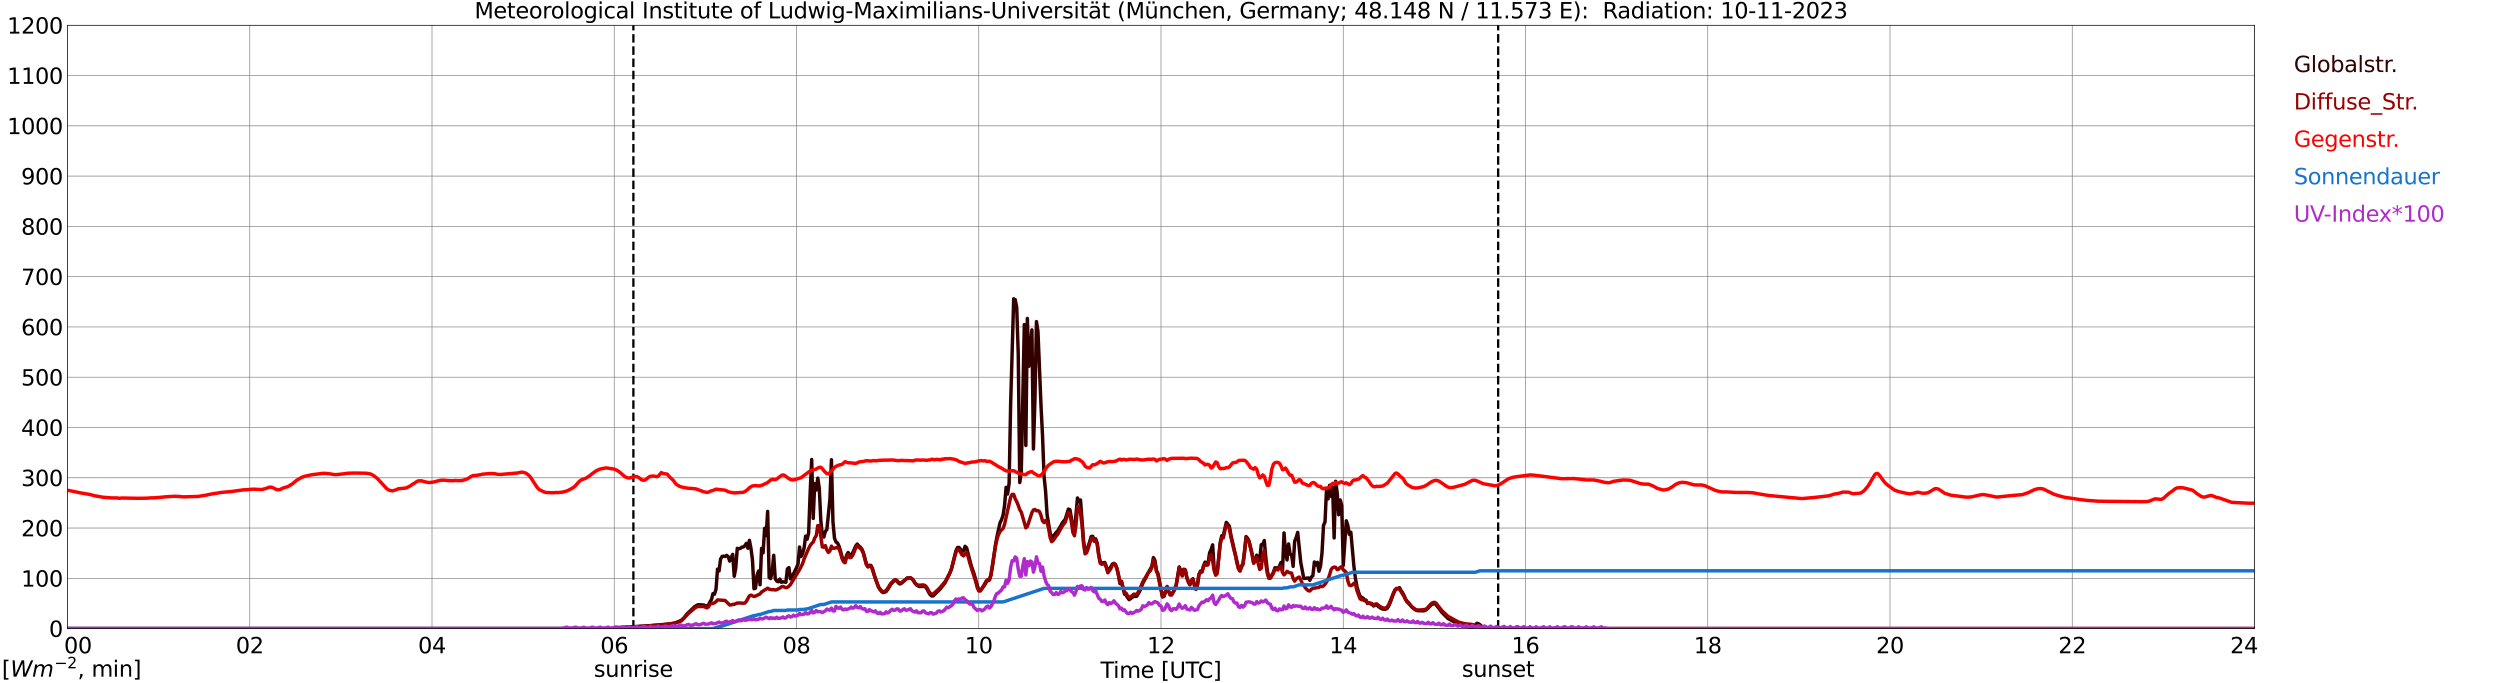 <?xml version="1.0" encoding="utf-8" standalone="no"?>
<!DOCTYPE svg PUBLIC "-//W3C//DTD SVG 1.1//EN"
  "http://www.w3.org/Graphics/SVG/1.1/DTD/svg11.dtd">
<svg xmlns:xlink="http://www.w3.org/1999/xlink" width="1085.4pt" height="296.64pt" viewBox="0 0 1085.4 296.64" xmlns="http://www.w3.org/2000/svg" version="1.1">
 <defs>
  <style type="text/css">*{stroke-linejoin: round; stroke-linecap: butt}</style>
 </defs>
 <g id="figure_1">
  <g id="patch_1">
   <path d="M 0 296.64 
L 1085.4 296.64 
L 1085.4 0 
L 0 0 
z
" style="fill: #ffffff"/>
  </g>
  <g id="axes_1">
   <g id="patch_2">
    <path d="M 29.306 272.909 
L 978.814 272.909 
L 978.814 10.976 
L 29.306 10.976 
z
" style="fill: #ffffff"/>
   </g>
   <g id="patch_3">
    <path d="M 978.814 272.909 
L 978.814 272.909 
L 978.814 10.976 
L 978.814 10.976 
z
" clip-path="url(#p9c728f9921)" style="fill: #d3d3d3; opacity: 0.25; stroke: #d3d3d3; stroke-linejoin: miter"/>
   </g>
   <g id="matplotlib.axis_1">
    <g id="xtick_1">
     <g id="line2d_1">
      <path d="M 29.306 272.909 
L 29.306 10.976 
" clip-path="url(#p9c728f9921)" style="fill: none; stroke: #808080; stroke-width: 0.3; stroke-linecap: square"/>
     </g>
     <g id="line2d_2"/>
     <g id="text_1">
      <!--    00 -->
      <g transform="translate(18.733 283.627) scale(0.095 -0.095)">
       <defs>
        <path id="DejaVuSans-20" transform="scale(0.016)"/>
        <path id="DejaVuSans-30" d="M 2034 4250 
Q 1547 4250 1301 3770 
Q 1056 3291 1056 2328 
Q 1056 1369 1301 889 
Q 1547 409 2034 409 
Q 2525 409 2770 889 
Q 3016 1369 3016 2328 
Q 3016 3291 2770 3770 
Q 2525 4250 2034 4250 
z
M 2034 4750 
Q 2819 4750 3233 4129 
Q 3647 3509 3647 2328 
Q 3647 1150 3233 529 
Q 2819 -91 2034 -91 
Q 1250 -91 836 529 
Q 422 1150 422 2328 
Q 422 3509 836 4129 
Q 1250 4750 2034 4750 
z
" transform="scale(0.016)"/>
       </defs>
       <use xlink:href="#DejaVuSans-20"/>
       <use xlink:href="#DejaVuSans-20" transform="translate(31.787 0)"/>
       <use xlink:href="#DejaVuSans-20" transform="translate(63.574 0)"/>
       <use xlink:href="#DejaVuSans-30" transform="translate(95.361 0)"/>
       <use xlink:href="#DejaVuSans-30" transform="translate(158.984 0)"/>
      </g>
     </g>
    </g>
    <g id="xtick_2">
     <g id="line2d_3">
      <path d="M 108.431 272.909 
L 108.431 10.976 
" clip-path="url(#p9c728f9921)" style="fill: none; stroke: #808080; stroke-width: 0.3; stroke-linecap: square"/>
     </g>
     <g id="line2d_4"/>
     <g id="text_2">
      <!-- 02 -->
      <g transform="translate(102.387 283.627) scale(0.095 -0.095)">
       <defs>
        <path id="DejaVuSans-32" d="M 1228 531 
L 3431 531 
L 3431 0 
L 469 0 
L 469 531 
Q 828 903 1448 1529 
Q 2069 2156 2228 2338 
Q 2531 2678 2651 2914 
Q 2772 3150 2772 3378 
Q 2772 3750 2511 3984 
Q 2250 4219 1831 4219 
Q 1534 4219 1204 4116 
Q 875 4013 500 3803 
L 500 4441 
Q 881 4594 1212 4672 
Q 1544 4750 1819 4750 
Q 2544 4750 2975 4387 
Q 3406 4025 3406 3419 
Q 3406 3131 3298 2873 
Q 3191 2616 2906 2266 
Q 2828 2175 2409 1742 
Q 1991 1309 1228 531 
z
" transform="scale(0.016)"/>
       </defs>
       <use xlink:href="#DejaVuSans-30"/>
       <use xlink:href="#DejaVuSans-32" transform="translate(63.623 0)"/>
      </g>
     </g>
    </g>
    <g id="xtick_3">
     <g id="line2d_5">
      <path d="M 187.557 272.909 
L 187.557 10.976 
" clip-path="url(#p9c728f9921)" style="fill: none; stroke: #808080; stroke-width: 0.3; stroke-linecap: square"/>
     </g>
     <g id="line2d_6"/>
     <g id="text_3">
      <!-- 04 -->
      <g transform="translate(181.513 283.627) scale(0.095 -0.095)">
       <defs>
        <path id="DejaVuSans-34" d="M 2419 4116 
L 825 1625 
L 2419 1625 
L 2419 4116 
z
M 2253 4666 
L 3047 4666 
L 3047 1625 
L 3713 1625 
L 3713 1100 
L 3047 1100 
L 3047 0 
L 2419 0 
L 2419 1100 
L 313 1100 
L 313 1709 
L 2253 4666 
z
" transform="scale(0.016)"/>
       </defs>
       <use xlink:href="#DejaVuSans-30"/>
       <use xlink:href="#DejaVuSans-34" transform="translate(63.623 0)"/>
      </g>
     </g>
    </g>
    <g id="xtick_4">
     <g id="line2d_7">
      <path d="M 266.683 272.909 
L 266.683 10.976 
" clip-path="url(#p9c728f9921)" style="fill: none; stroke: #808080; stroke-width: 0.3; stroke-linecap: square"/>
     </g>
     <g id="line2d_8"/>
     <g id="text_4">
      <!-- 06 -->
      <g transform="translate(260.638 283.627) scale(0.095 -0.095)">
       <defs>
        <path id="DejaVuSans-36" d="M 2113 2584 
Q 1688 2584 1439 2293 
Q 1191 2003 1191 1497 
Q 1191 994 1439 701 
Q 1688 409 2113 409 
Q 2538 409 2786 701 
Q 3034 994 3034 1497 
Q 3034 2003 2786 2293 
Q 2538 2584 2113 2584 
z
M 3366 4563 
L 3366 3988 
Q 3128 4100 2886 4159 
Q 2644 4219 2406 4219 
Q 1781 4219 1451 3797 
Q 1122 3375 1075 2522 
Q 1259 2794 1537 2939 
Q 1816 3084 2150 3084 
Q 2853 3084 3261 2657 
Q 3669 2231 3669 1497 
Q 3669 778 3244 343 
Q 2819 -91 2113 -91 
Q 1303 -91 875 529 
Q 447 1150 447 2328 
Q 447 3434 972 4092 
Q 1497 4750 2381 4750 
Q 2619 4750 2861 4703 
Q 3103 4656 3366 4563 
z
" transform="scale(0.016)"/>
       </defs>
       <use xlink:href="#DejaVuSans-30"/>
       <use xlink:href="#DejaVuSans-36" transform="translate(63.623 0)"/>
      </g>
     </g>
    </g>
    <g id="xtick_5">
     <g id="line2d_9">
      <path d="M 345.808 272.909 
L 345.808 10.976 
" clip-path="url(#p9c728f9921)" style="fill: none; stroke: #808080; stroke-width: 0.3; stroke-linecap: square"/>
     </g>
     <g id="line2d_10"/>
     <g id="text_5">
      <!-- 08 -->
      <g transform="translate(339.764 283.627) scale(0.095 -0.095)">
       <defs>
        <path id="DejaVuSans-38" d="M 2034 2216 
Q 1584 2216 1326 1975 
Q 1069 1734 1069 1313 
Q 1069 891 1326 650 
Q 1584 409 2034 409 
Q 2484 409 2743 651 
Q 3003 894 3003 1313 
Q 3003 1734 2745 1975 
Q 2488 2216 2034 2216 
z
M 1403 2484 
Q 997 2584 770 2862 
Q 544 3141 544 3541 
Q 544 4100 942 4425 
Q 1341 4750 2034 4750 
Q 2731 4750 3128 4425 
Q 3525 4100 3525 3541 
Q 3525 3141 3298 2862 
Q 3072 2584 2669 2484 
Q 3125 2378 3379 2068 
Q 3634 1759 3634 1313 
Q 3634 634 3220 271 
Q 2806 -91 2034 -91 
Q 1263 -91 848 271 
Q 434 634 434 1313 
Q 434 1759 690 2068 
Q 947 2378 1403 2484 
z
M 1172 3481 
Q 1172 3119 1398 2916 
Q 1625 2713 2034 2713 
Q 2441 2713 2670 2916 
Q 2900 3119 2900 3481 
Q 2900 3844 2670 4047 
Q 2441 4250 2034 4250 
Q 1625 4250 1398 4047 
Q 1172 3844 1172 3481 
z
" transform="scale(0.016)"/>
       </defs>
       <use xlink:href="#DejaVuSans-30"/>
       <use xlink:href="#DejaVuSans-38" transform="translate(63.623 0)"/>
      </g>
     </g>
    </g>
    <g id="xtick_6">
     <g id="line2d_11">
      <path d="M 424.934 272.909 
L 424.934 10.976 
" clip-path="url(#p9c728f9921)" style="fill: none; stroke: #808080; stroke-width: 0.3; stroke-linecap: square"/>
     </g>
     <g id="line2d_12"/>
     <g id="text_6">
      <!-- 10 -->
      <g transform="translate(418.89 283.627) scale(0.095 -0.095)">
       <defs>
        <path id="DejaVuSans-31" d="M 794 531 
L 1825 531 
L 1825 4091 
L 703 3866 
L 703 4441 
L 1819 4666 
L 2450 4666 
L 2450 531 
L 3481 531 
L 3481 0 
L 794 0 
L 794 531 
z
" transform="scale(0.016)"/>
       </defs>
       <use xlink:href="#DejaVuSans-31"/>
       <use xlink:href="#DejaVuSans-30" transform="translate(63.623 0)"/>
      </g>
     </g>
    </g>
    <g id="xtick_7">
     <g id="line2d_13">
      <path d="M 504.06 272.909 
L 504.06 10.976 
" clip-path="url(#p9c728f9921)" style="fill: none; stroke: #808080; stroke-width: 0.3; stroke-linecap: square"/>
     </g>
     <g id="line2d_14"/>
     <g id="text_7">
      <!-- 12 -->
      <g transform="translate(498.015 283.627) scale(0.095 -0.095)">
       <use xlink:href="#DejaVuSans-31"/>
       <use xlink:href="#DejaVuSans-32" transform="translate(63.623 0)"/>
      </g>
     </g>
    </g>
    <g id="xtick_8">
     <g id="line2d_15">
      <path d="M 583.185 272.909 
L 583.185 10.976 
" clip-path="url(#p9c728f9921)" style="fill: none; stroke: #808080; stroke-width: 0.3; stroke-linecap: square"/>
     </g>
     <g id="line2d_16"/>
     <g id="text_8">
      <!-- 14 -->
      <g transform="translate(577.141 283.627) scale(0.095 -0.095)">
       <use xlink:href="#DejaVuSans-31"/>
       <use xlink:href="#DejaVuSans-34" transform="translate(63.623 0)"/>
      </g>
     </g>
    </g>
    <g id="xtick_9">
     <g id="line2d_17">
      <path d="M 662.311 272.909 
L 662.311 10.976 
" clip-path="url(#p9c728f9921)" style="fill: none; stroke: #808080; stroke-width: 0.3; stroke-linecap: square"/>
     </g>
     <g id="line2d_18"/>
     <g id="text_9">
      <!-- 16 -->
      <g transform="translate(656.267 283.627) scale(0.095 -0.095)">
       <use xlink:href="#DejaVuSans-31"/>
       <use xlink:href="#DejaVuSans-36" transform="translate(63.623 0)"/>
      </g>
     </g>
    </g>
    <g id="xtick_10">
     <g id="line2d_19">
      <path d="M 741.437 272.909 
L 741.437 10.976 
" clip-path="url(#p9c728f9921)" style="fill: none; stroke: #808080; stroke-width: 0.3; stroke-linecap: square"/>
     </g>
     <g id="line2d_20"/>
     <g id="text_10">
      <!-- 18 -->
      <g transform="translate(735.392 283.627) scale(0.095 -0.095)">
       <use xlink:href="#DejaVuSans-31"/>
       <use xlink:href="#DejaVuSans-38" transform="translate(63.623 0)"/>
      </g>
     </g>
    </g>
    <g id="xtick_11">
     <g id="line2d_21">
      <path d="M 820.562 272.909 
L 820.562 10.976 
" clip-path="url(#p9c728f9921)" style="fill: none; stroke: #808080; stroke-width: 0.3; stroke-linecap: square"/>
     </g>
     <g id="line2d_22"/>
     <g id="text_11">
      <!-- 20 -->
      <g transform="translate(814.518 283.627) scale(0.095 -0.095)">
       <use xlink:href="#DejaVuSans-32"/>
       <use xlink:href="#DejaVuSans-30" transform="translate(63.623 0)"/>
      </g>
     </g>
    </g>
    <g id="xtick_12">
     <g id="line2d_23">
      <path d="M 899.688 272.909 
L 899.688 10.976 
" clip-path="url(#p9c728f9921)" style="fill: none; stroke: #808080; stroke-width: 0.3; stroke-linecap: square"/>
     </g>
     <g id="line2d_24"/>
     <g id="text_12">
      <!-- 22 -->
      <g transform="translate(893.644 283.627) scale(0.095 -0.095)">
       <use xlink:href="#DejaVuSans-32"/>
       <use xlink:href="#DejaVuSans-32" transform="translate(63.623 0)"/>
      </g>
     </g>
    </g>
    <g id="xtick_13">
     <g id="line2d_25">
      <path d="M 978.814 272.909 
L 978.814 10.976 
" clip-path="url(#p9c728f9921)" style="fill: none; stroke: #808080; stroke-width: 0.3; stroke-linecap: square"/>
     </g>
     <g id="line2d_26"/>
     <g id="text_13">
      <!-- 24    -->
      <g transform="translate(968.241 283.627) scale(0.095 -0.095)">
       <use xlink:href="#DejaVuSans-32"/>
       <use xlink:href="#DejaVuSans-34" transform="translate(63.623 0)"/>
       <use xlink:href="#DejaVuSans-20" transform="translate(127.246 0)"/>
       <use xlink:href="#DejaVuSans-20" transform="translate(159.033 0)"/>
       <use xlink:href="#DejaVuSans-20" transform="translate(190.82 0)"/>
      </g>
     </g>
    </g>
    <g id="text_14">
     <!-- Time [UTC] -->
     <g transform="translate(477.806 294.322) scale(0.095 -0.095)">
      <defs>
       <path id="DejaVuSans-54" d="M -19 4666 
L 3928 4666 
L 3928 4134 
L 2272 4134 
L 2272 0 
L 1638 0 
L 1638 4134 
L -19 4134 
L -19 4666 
z
" transform="scale(0.016)"/>
       <path id="DejaVuSans-69" d="M 603 3500 
L 1178 3500 
L 1178 0 
L 603 0 
L 603 3500 
z
M 603 4863 
L 1178 4863 
L 1178 4134 
L 603 4134 
L 603 4863 
z
" transform="scale(0.016)"/>
       <path id="DejaVuSans-6d" d="M 3328 2828 
Q 3544 3216 3844 3400 
Q 4144 3584 4550 3584 
Q 5097 3584 5394 3201 
Q 5691 2819 5691 2113 
L 5691 0 
L 5113 0 
L 5113 2094 
Q 5113 2597 4934 2840 
Q 4756 3084 4391 3084 
Q 3944 3084 3684 2787 
Q 3425 2491 3425 1978 
L 3425 0 
L 2847 0 
L 2847 2094 
Q 2847 2600 2669 2842 
Q 2491 3084 2119 3084 
Q 1678 3084 1418 2786 
Q 1159 2488 1159 1978 
L 1159 0 
L 581 0 
L 581 3500 
L 1159 3500 
L 1159 2956 
Q 1356 3278 1631 3431 
Q 1906 3584 2284 3584 
Q 2666 3584 2933 3390 
Q 3200 3197 3328 2828 
z
" transform="scale(0.016)"/>
       <path id="DejaVuSans-65" d="M 3597 1894 
L 3597 1613 
L 953 1613 
Q 991 1019 1311 708 
Q 1631 397 2203 397 
Q 2534 397 2845 478 
Q 3156 559 3463 722 
L 3463 178 
Q 3153 47 2828 -22 
Q 2503 -91 2169 -91 
Q 1331 -91 842 396 
Q 353 884 353 1716 
Q 353 2575 817 3079 
Q 1281 3584 2069 3584 
Q 2775 3584 3186 3129 
Q 3597 2675 3597 1894 
z
M 3022 2063 
Q 3016 2534 2758 2815 
Q 2500 3097 2075 3097 
Q 1594 3097 1305 2825 
Q 1016 2553 972 2059 
L 3022 2063 
z
" transform="scale(0.016)"/>
       <path id="DejaVuSans-5b" d="M 550 4863 
L 1875 4863 
L 1875 4416 
L 1125 4416 
L 1125 -397 
L 1875 -397 
L 1875 -844 
L 550 -844 
L 550 4863 
z
" transform="scale(0.016)"/>
       <path id="DejaVuSans-55" d="M 556 4666 
L 1191 4666 
L 1191 1831 
Q 1191 1081 1462 751 
Q 1734 422 2344 422 
Q 2950 422 3222 751 
Q 3494 1081 3494 1831 
L 3494 4666 
L 4128 4666 
L 4128 1753 
Q 4128 841 3676 375 
Q 3225 -91 2344 -91 
Q 1459 -91 1007 375 
Q 556 841 556 1753 
L 556 4666 
z
" transform="scale(0.016)"/>
       <path id="DejaVuSans-43" d="M 4122 4306 
L 4122 3641 
Q 3803 3938 3442 4084 
Q 3081 4231 2675 4231 
Q 1875 4231 1450 3742 
Q 1025 3253 1025 2328 
Q 1025 1406 1450 917 
Q 1875 428 2675 428 
Q 3081 428 3442 575 
Q 3803 722 4122 1019 
L 4122 359 
Q 3791 134 3420 21 
Q 3050 -91 2638 -91 
Q 1578 -91 968 557 
Q 359 1206 359 2328 
Q 359 3453 968 4101 
Q 1578 4750 2638 4750 
Q 3056 4750 3426 4639 
Q 3797 4528 4122 4306 
z
" transform="scale(0.016)"/>
       <path id="DejaVuSans-5d" d="M 1947 4863 
L 1947 -844 
L 622 -844 
L 622 -397 
L 1369 -397 
L 1369 4416 
L 622 4416 
L 622 4863 
L 1947 4863 
z
" transform="scale(0.016)"/>
      </defs>
      <use xlink:href="#DejaVuSans-54"/>
      <use xlink:href="#DejaVuSans-69" transform="translate(57.959 0)"/>
      <use xlink:href="#DejaVuSans-6d" transform="translate(85.742 0)"/>
      <use xlink:href="#DejaVuSans-65" transform="translate(183.154 0)"/>
      <use xlink:href="#DejaVuSans-20" transform="translate(244.678 0)"/>
      <use xlink:href="#DejaVuSans-5b" transform="translate(276.465 0)"/>
      <use xlink:href="#DejaVuSans-55" transform="translate(315.479 0)"/>
      <use xlink:href="#DejaVuSans-54" transform="translate(388.672 0)"/>
      <use xlink:href="#DejaVuSans-43" transform="translate(443.881 0)"/>
      <use xlink:href="#DejaVuSans-5d" transform="translate(513.705 0)"/>
     </g>
    </g>
   </g>
   <g id="matplotlib.axis_2">
    <g id="ytick_1">
     <g id="line2d_27">
      <path d="M 29.306 272.909 
L 978.814 272.909 
" clip-path="url(#p9c728f9921)" style="fill: none; stroke: #808080; stroke-width: 0.3; stroke-linecap: square"/>
     </g>
     <g id="line2d_28"/>
     <g id="text_15">
      <!-- 0 -->
      <g transform="translate(21.261 276.518) scale(0.095 -0.095)">
       <use xlink:href="#DejaVuSans-30"/>
      </g>
     </g>
    </g>
    <g id="ytick_2">
     <g id="line2d_29">
      <path d="M 29.306 251.081 
L 978.814 251.081 
" clip-path="url(#p9c728f9921)" style="fill: none; stroke: #808080; stroke-width: 0.3; stroke-linecap: square"/>
     </g>
     <g id="line2d_30"/>
     <g id="text_16">
      <!-- 100 -->
      <g transform="translate(9.173 254.69) scale(0.095 -0.095)">
       <use xlink:href="#DejaVuSans-31"/>
       <use xlink:href="#DejaVuSans-30" transform="translate(63.623 0)"/>
       <use xlink:href="#DejaVuSans-30" transform="translate(127.246 0)"/>
      </g>
     </g>
    </g>
    <g id="ytick_3">
     <g id="line2d_31">
      <path d="M 29.306 229.253 
L 978.814 229.253 
" clip-path="url(#p9c728f9921)" style="fill: none; stroke: #808080; stroke-width: 0.3; stroke-linecap: square"/>
     </g>
     <g id="line2d_32"/>
     <g id="text_17">
      <!-- 200 -->
      <g transform="translate(9.173 232.863) scale(0.095 -0.095)">
       <use xlink:href="#DejaVuSans-32"/>
       <use xlink:href="#DejaVuSans-30" transform="translate(63.623 0)"/>
       <use xlink:href="#DejaVuSans-30" transform="translate(127.246 0)"/>
      </g>
     </g>
    </g>
    <g id="ytick_4">
     <g id="line2d_33">
      <path d="M 29.306 207.426 
L 978.814 207.426 
" clip-path="url(#p9c728f9921)" style="fill: none; stroke: #808080; stroke-width: 0.3; stroke-linecap: square"/>
     </g>
     <g id="line2d_34"/>
     <g id="text_18">
      <!-- 300 -->
      <g transform="translate(9.173 211.035) scale(0.095 -0.095)">
       <defs>
        <path id="DejaVuSans-33" d="M 2597 2516 
Q 3050 2419 3304 2112 
Q 3559 1806 3559 1356 
Q 3559 666 3084 287 
Q 2609 -91 1734 -91 
Q 1441 -91 1130 -33 
Q 819 25 488 141 
L 488 750 
Q 750 597 1062 519 
Q 1375 441 1716 441 
Q 2309 441 2620 675 
Q 2931 909 2931 1356 
Q 2931 1769 2642 2001 
Q 2353 2234 1838 2234 
L 1294 2234 
L 1294 2753 
L 1863 2753 
Q 2328 2753 2575 2939 
Q 2822 3125 2822 3475 
Q 2822 3834 2567 4026 
Q 2313 4219 1838 4219 
Q 1578 4219 1281 4162 
Q 984 4106 628 3988 
L 628 4550 
Q 988 4650 1302 4700 
Q 1616 4750 1894 4750 
Q 2613 4750 3031 4423 
Q 3450 4097 3450 3541 
Q 3450 3153 3228 2886 
Q 3006 2619 2597 2516 
z
" transform="scale(0.016)"/>
       </defs>
       <use xlink:href="#DejaVuSans-33"/>
       <use xlink:href="#DejaVuSans-30" transform="translate(63.623 0)"/>
       <use xlink:href="#DejaVuSans-30" transform="translate(127.246 0)"/>
      </g>
     </g>
    </g>
    <g id="ytick_5">
     <g id="line2d_35">
      <path d="M 29.306 185.598 
L 978.814 185.598 
" clip-path="url(#p9c728f9921)" style="fill: none; stroke: #808080; stroke-width: 0.3; stroke-linecap: square"/>
     </g>
     <g id="line2d_36"/>
     <g id="text_19">
      <!-- 400 -->
      <g transform="translate(9.173 189.207) scale(0.095 -0.095)">
       <use xlink:href="#DejaVuSans-34"/>
       <use xlink:href="#DejaVuSans-30" transform="translate(63.623 0)"/>
       <use xlink:href="#DejaVuSans-30" transform="translate(127.246 0)"/>
      </g>
     </g>
    </g>
    <g id="ytick_6">
     <g id="line2d_37">
      <path d="M 29.306 163.77 
L 978.814 163.77 
" clip-path="url(#p9c728f9921)" style="fill: none; stroke: #808080; stroke-width: 0.3; stroke-linecap: square"/>
     </g>
     <g id="line2d_38"/>
     <g id="text_20">
      <!-- 500 -->
      <g transform="translate(9.173 167.379) scale(0.095 -0.095)">
       <defs>
        <path id="DejaVuSans-35" d="M 691 4666 
L 3169 4666 
L 3169 4134 
L 1269 4134 
L 1269 2991 
Q 1406 3038 1543 3061 
Q 1681 3084 1819 3084 
Q 2600 3084 3056 2656 
Q 3513 2228 3513 1497 
Q 3513 744 3044 326 
Q 2575 -91 1722 -91 
Q 1428 -91 1123 -41 
Q 819 9 494 109 
L 494 744 
Q 775 591 1075 516 
Q 1375 441 1709 441 
Q 2250 441 2565 725 
Q 2881 1009 2881 1497 
Q 2881 1984 2565 2268 
Q 2250 2553 1709 2553 
Q 1456 2553 1204 2497 
Q 953 2441 691 2322 
L 691 4666 
z
" transform="scale(0.016)"/>
       </defs>
       <use xlink:href="#DejaVuSans-35"/>
       <use xlink:href="#DejaVuSans-30" transform="translate(63.623 0)"/>
       <use xlink:href="#DejaVuSans-30" transform="translate(127.246 0)"/>
      </g>
     </g>
    </g>
    <g id="ytick_7">
     <g id="line2d_39">
      <path d="M 29.306 141.942 
L 978.814 141.942 
" clip-path="url(#p9c728f9921)" style="fill: none; stroke: #808080; stroke-width: 0.3; stroke-linecap: square"/>
     </g>
     <g id="line2d_40"/>
     <g id="text_21">
      <!-- 600 -->
      <g transform="translate(9.173 145.551) scale(0.095 -0.095)">
       <use xlink:href="#DejaVuSans-36"/>
       <use xlink:href="#DejaVuSans-30" transform="translate(63.623 0)"/>
       <use xlink:href="#DejaVuSans-30" transform="translate(127.246 0)"/>
      </g>
     </g>
    </g>
    <g id="ytick_8">
     <g id="line2d_41">
      <path d="M 29.306 120.114 
L 978.814 120.114 
" clip-path="url(#p9c728f9921)" style="fill: none; stroke: #808080; stroke-width: 0.3; stroke-linecap: square"/>
     </g>
     <g id="line2d_42"/>
     <g id="text_22">
      <!-- 700 -->
      <g transform="translate(9.173 123.724) scale(0.095 -0.095)">
       <defs>
        <path id="DejaVuSans-37" d="M 525 4666 
L 3525 4666 
L 3525 4397 
L 1831 0 
L 1172 0 
L 2766 4134 
L 525 4134 
L 525 4666 
z
" transform="scale(0.016)"/>
       </defs>
       <use xlink:href="#DejaVuSans-37"/>
       <use xlink:href="#DejaVuSans-30" transform="translate(63.623 0)"/>
       <use xlink:href="#DejaVuSans-30" transform="translate(127.246 0)"/>
      </g>
     </g>
    </g>
    <g id="ytick_9">
     <g id="line2d_43">
      <path d="M 29.306 98.287 
L 978.814 98.287 
" clip-path="url(#p9c728f9921)" style="fill: none; stroke: #808080; stroke-width: 0.3; stroke-linecap: square"/>
     </g>
     <g id="line2d_44"/>
     <g id="text_23">
      <!-- 800 -->
      <g transform="translate(9.173 101.896) scale(0.095 -0.095)">
       <use xlink:href="#DejaVuSans-38"/>
       <use xlink:href="#DejaVuSans-30" transform="translate(63.623 0)"/>
       <use xlink:href="#DejaVuSans-30" transform="translate(127.246 0)"/>
      </g>
     </g>
    </g>
    <g id="ytick_10">
     <g id="line2d_45">
      <path d="M 29.306 76.459 
L 978.814 76.459 
" clip-path="url(#p9c728f9921)" style="fill: none; stroke: #808080; stroke-width: 0.3; stroke-linecap: square"/>
     </g>
     <g id="line2d_46"/>
     <g id="text_24">
      <!-- 900 -->
      <g transform="translate(9.173 80.068) scale(0.095 -0.095)">
       <defs>
        <path id="DejaVuSans-39" d="M 703 97 
L 703 672 
Q 941 559 1184 500 
Q 1428 441 1663 441 
Q 2288 441 2617 861 
Q 2947 1281 2994 2138 
Q 2813 1869 2534 1725 
Q 2256 1581 1919 1581 
Q 1219 1581 811 2004 
Q 403 2428 403 3163 
Q 403 3881 828 4315 
Q 1253 4750 1959 4750 
Q 2769 4750 3195 4129 
Q 3622 3509 3622 2328 
Q 3622 1225 3098 567 
Q 2575 -91 1691 -91 
Q 1453 -91 1209 -44 
Q 966 3 703 97 
z
M 1959 2075 
Q 2384 2075 2632 2365 
Q 2881 2656 2881 3163 
Q 2881 3666 2632 3958 
Q 2384 4250 1959 4250 
Q 1534 4250 1286 3958 
Q 1038 3666 1038 3163 
Q 1038 2656 1286 2365 
Q 1534 2075 1959 2075 
z
" transform="scale(0.016)"/>
       </defs>
       <use xlink:href="#DejaVuSans-39"/>
       <use xlink:href="#DejaVuSans-30" transform="translate(63.623 0)"/>
       <use xlink:href="#DejaVuSans-30" transform="translate(127.246 0)"/>
      </g>
     </g>
    </g>
    <g id="ytick_11">
     <g id="line2d_47">
      <path d="M 29.306 54.631 
L 978.814 54.631 
" clip-path="url(#p9c728f9921)" style="fill: none; stroke: #808080; stroke-width: 0.3; stroke-linecap: square"/>
     </g>
     <g id="line2d_48"/>
     <g id="text_25">
      <!-- 1000 -->
      <g transform="translate(3.128 58.24) scale(0.095 -0.095)">
       <use xlink:href="#DejaVuSans-31"/>
       <use xlink:href="#DejaVuSans-30" transform="translate(63.623 0)"/>
       <use xlink:href="#DejaVuSans-30" transform="translate(127.246 0)"/>
       <use xlink:href="#DejaVuSans-30" transform="translate(190.869 0)"/>
      </g>
     </g>
    </g>
    <g id="ytick_12">
     <g id="line2d_49">
      <path d="M 29.306 32.803 
L 978.814 32.803 
" clip-path="url(#p9c728f9921)" style="fill: none; stroke: #808080; stroke-width: 0.3; stroke-linecap: square"/>
     </g>
     <g id="line2d_50"/>
     <g id="text_26">
      <!-- 1100 -->
      <g transform="translate(3.128 36.413) scale(0.095 -0.095)">
       <use xlink:href="#DejaVuSans-31"/>
       <use xlink:href="#DejaVuSans-31" transform="translate(63.623 0)"/>
       <use xlink:href="#DejaVuSans-30" transform="translate(127.246 0)"/>
       <use xlink:href="#DejaVuSans-30" transform="translate(190.869 0)"/>
      </g>
     </g>
    </g>
    <g id="ytick_13">
     <g id="line2d_51">
      <path d="M 29.306 10.976 
L 978.814 10.976 
" clip-path="url(#p9c728f9921)" style="fill: none; stroke: #808080; stroke-width: 0.3; stroke-linecap: square"/>
     </g>
     <g id="line2d_52"/>
     <g id="text_27">
      <!-- 1200 -->
      <g transform="translate(3.128 14.585) scale(0.095 -0.095)">
       <use xlink:href="#DejaVuSans-31"/>
       <use xlink:href="#DejaVuSans-32" transform="translate(63.623 0)"/>
       <use xlink:href="#DejaVuSans-30" transform="translate(127.246 0)"/>
       <use xlink:href="#DejaVuSans-30" transform="translate(190.869 0)"/>
      </g>
     </g>
    </g>
   </g>
   <g id="line2d_53">
    <path d="M 274.991 272.909 
L 274.991 10.976 
" clip-path="url(#p9c728f9921)" style="fill: none; stroke-dasharray: 3.7,1.6; stroke-dashoffset: 0; stroke: #000000"/>
   </g>
   <g id="line2d_54">
    <path d="M 650.442 272.909 
L 650.442 10.976 
" clip-path="url(#p9c728f9921)" style="fill: none; stroke-dasharray: 3.7,1.6; stroke-dashoffset: 0; stroke: #000000"/>
   </g>
   <g id="line2d_55">
    <path d="M 29.306 272.909 
L 266.683 272.909 
L 267.342 272.381 
L 269.32 272.431 
L 281.849 271.671 
L 289.102 271.029 
L 291.739 270.726 
L 293.058 270.473 
L 295.696 269.392 
L 297.014 268.177 
L 298.333 266.472 
L 301.63 263.348 
L 302.949 262.589 
L 304.267 262.589 
L 305.586 262.689 
L 306.905 263.163 
L 307.564 262.707 
L 308.224 261.355 
L 308.883 260.343 
L 309.543 257.728 
L 310.202 257.981 
L 310.861 255.802 
L 311.521 247.091 
L 312.18 247.885 
L 312.839 242.754 
L 313.499 241.553 
L 314.158 241.47 
L 314.818 241.606 
L 315.477 241.114 
L 316.136 241.673 
L 316.796 243.596 
L 317.455 241.959 
L 318.114 240.693 
L 318.774 250.164 
L 319.433 246.619 
L 320.093 238.076 
L 320.752 238.246 
L 321.411 238.094 
L 322.071 237.552 
L 322.73 237.487 
L 323.39 236.945 
L 324.049 235.9 
L 324.708 238.026 
L 325.368 234.599 
L 326.027 238.026 
L 326.686 243.072 
L 327.346 255.599 
L 328.005 255.364 
L 328.665 249.793 
L 329.324 247.918 
L 329.983 253.877 
L 330.643 238.076 
L 331.302 240.051 
L 331.961 229.382 
L 332.621 232.538 
L 333.28 222.022 
L 333.94 250.771 
L 334.599 251.177 
L 335.258 247.986 
L 335.918 241.082 
L 336.577 251.295 
L 337.236 252.29 
L 337.896 252.561 
L 338.555 251.43 
L 339.215 252.797 
L 339.874 252.578 
L 341.193 252.814 
L 341.852 247.006 
L 342.512 246.416 
L 343.171 251.328 
L 344.49 249.134 
L 345.808 246.484 
L 346.468 244.88 
L 347.127 237.502 
L 347.787 241.621 
L 348.446 240.372 
L 349.105 237.908 
L 349.765 232.776 
L 350.424 234.092 
L 351.083 231.357 
L 351.743 213.801 
L 352.402 199.502 
L 353.062 225.078 
L 353.721 209.951 
L 354.38 212.754 
L 355.04 207.572 
L 355.699 211.926 
L 356.359 225.938 
L 357.018 232.623 
L 357.677 233.18 
L 358.337 230.716 
L 358.996 229.906 
L 360.315 216.79 
L 360.974 199.605 
L 361.634 226.462 
L 362.293 233.671 
L 362.952 235.33 
L 363.612 235.719 
L 364.271 237.12 
L 364.93 239.263 
L 365.59 241.796 
L 366.249 243.214 
L 366.909 243.653 
L 367.568 241.036 
L 368.227 239.872 
L 368.887 241.053 
L 369.546 241.021 
L 370.206 239.99 
L 371.524 237.02 
L 372.184 236.208 
L 372.843 237.002 
L 373.502 237.526 
L 374.162 238.353 
L 374.821 239.888 
L 376.14 244.784 
L 376.799 245.932 
L 377.459 245.425 
L 378.118 245.493 
L 378.777 246.862 
L 379.437 249.258 
L 381.415 254.947 
L 382.074 255.994 
L 382.734 256.804 
L 383.393 257.276 
L 384.053 257.125 
L 384.712 256.822 
L 385.371 255.96 
L 386.69 253.748 
L 388.009 252.279 
L 388.668 252.009 
L 389.328 252.279 
L 389.987 253.006 
L 390.646 253.545 
L 391.306 253.275 
L 393.943 250.928 
L 394.603 250.963 
L 395.262 250.861 
L 395.921 251.249 
L 396.581 252.076 
L 397.24 253.157 
L 397.899 253.951 
L 398.559 254.373 
L 399.218 254.643 
L 401.196 254.576 
L 401.856 254.879 
L 402.515 255.774 
L 403.175 257.125 
L 403.834 258.171 
L 404.493 258.745 
L 405.153 258.695 
L 406.471 257.411 
L 407.79 256.145 
L 408.45 255.403 
L 410.428 252.836 
L 412.406 248.684 
L 413.065 247.03 
L 414.384 241.745 
L 415.043 239.095 
L 415.703 237.727 
L 416.362 237.677 
L 417.022 238.486 
L 417.681 239.517 
L 418.34 239.095 
L 419 237.188 
L 419.659 237.812 
L 421.637 245.476 
L 422.956 249.326 
L 424.275 254.069 
L 424.934 256.23 
L 425.593 256.23 
L 426.253 255.588 
L 427.572 253.866 
L 428.231 252.65 
L 428.89 252.044 
L 429.55 251.891 
L 430.209 249.815 
L 430.869 245.864 
L 432.187 236.581 
L 432.847 232.966 
L 434.165 226.992 
L 434.825 225.641 
L 435.484 223.716 
L 436.144 219.429 
L 436.803 211.595 
L 437.462 214.482 
L 438.122 209.739 
L 438.781 175.385 
L 440.1 129.736 
L 440.759 130.074 
L 441.419 133.536 
L 442.078 153.692 
L 442.737 209.501 
L 443.397 204.994 
L 444.716 140.912 
L 445.375 193.414 
L 446.034 138.262 
L 446.694 159.009 
L 448.012 143.226 
L 448.672 194.951 
L 449.331 173.477 
L 449.991 139.628 
L 450.65 143.935 
L 451.969 176.33 
L 452.628 189.245 
L 453.287 206.834 
L 453.947 213.199 
L 454.606 223.548 
L 455.925 231.347 
L 456.584 233.254 
L 457.244 233.119 
L 457.903 232.021 
L 458.563 231.144 
L 459.222 230.519 
L 460.541 228.308 
L 461.2 227.042 
L 462.519 225.388 
L 463.838 221.033 
L 464.497 221.251 
L 465.156 224.949 
L 465.816 229.539 
L 466.475 230.858 
L 467.794 216.205 
L 468.453 217.589 
L 469.113 217.082 
L 470.431 234.774 
L 471.091 239.366 
L 471.75 239.163 
L 473.069 235.28 
L 473.728 232.984 
L 474.388 232.833 
L 475.047 234.317 
L 475.706 233.964 
L 476.366 235.786 
L 477.025 240.8 
L 477.685 244.024 
L 478.344 244.448 
L 479.663 244.21 
L 480.322 245.914 
L 480.981 248.143 
L 482.3 246.034 
L 482.96 244.869 
L 483.619 244.581 
L 484.278 245.072 
L 484.938 246.794 
L 485.597 249.715 
L 486.256 253.377 
L 486.916 252.668 
L 488.235 258.003 
L 488.894 258.306 
L 489.553 259.454 
L 490.213 260.349 
L 491.532 259.421 
L 492.191 258.78 
L 492.85 258.965 
L 493.51 258.88 
L 494.828 256.669 
L 496.147 253.292 
L 497.466 250.81 
L 498.125 249.394 
L 500.103 245.864 
L 500.763 242.101 
L 501.422 243.299 
L 502.082 247.654 
L 502.741 249.055 
L 504.06 255.874 
L 504.719 259.201 
L 505.379 258.915 
L 506.697 254.626 
L 507.357 256.601 
L 508.016 258.155 
L 508.675 258.155 
L 509.994 255.842 
L 510.654 254.019 
L 511.972 246.135 
L 512.632 247.687 
L 513.291 249.815 
L 513.95 247.13 
L 514.61 247.401 
L 515.269 250.693 
L 515.929 252.568 
L 516.588 253.884 
L 517.247 252.262 
L 517.907 251.267 
L 518.566 253.969 
L 519.226 255.824 
L 519.885 253.866 
L 520.544 249.359 
L 521.204 247.94 
L 521.863 248.093 
L 522.522 245.628 
L 523.182 244.042 
L 523.841 244.565 
L 524.501 244.395 
L 525.16 240.008 
L 525.819 238.589 
L 526.479 236.563 
L 527.138 246.877 
L 527.797 249.173 
L 528.457 248.702 
L 529.776 235.483 
L 530.435 232.613 
L 531.094 232.562 
L 532.413 226.806 
L 533.732 228.426 
L 534.391 232.292 
L 537.688 246.609 
L 538.348 247.687 
L 539.007 245.814 
L 539.666 244.581 
L 540.326 239.298 
L 540.985 232.966 
L 541.644 233.66 
L 542.304 234.926 
L 543.623 240.547 
L 544.282 244.38 
L 544.941 243.299 
L 545.601 241.036 
L 546.26 243.147 
L 546.919 243.265 
L 547.579 236.478 
L 548.238 236.36 
L 548.898 234.673 
L 549.557 241.966 
L 550.216 247.722 
L 550.876 250.625 
L 551.535 250.896 
L 552.854 248.464 
L 553.513 246.506 
L 554.173 246.506 
L 554.832 246.945 
L 555.491 245.746 
L 556.151 244.21 
L 556.81 247.807 
L 557.47 231.364 
L 558.129 240.361 
L 558.788 243.114 
L 559.448 236.175 
L 560.107 240.597 
L 560.766 240.935 
L 561.426 245.882 
L 562.085 235.027 
L 562.745 233.407 
L 563.404 231.144 
L 564.723 244.127 
L 566.042 251.081 
L 566.701 251.114 
L 568.02 250.913 
L 568.679 251.941 
L 569.338 250.49 
L 569.998 249.933 
L 570.657 243.991 
L 571.317 245.393 
L 571.976 244.142 
L 572.635 248.008 
L 573.295 245.882 
L 573.954 240.126 
L 574.613 228.123 
L 575.273 226.568 
L 575.932 212.068 
L 576.592 216.593 
L 577.251 210.684 
L 577.91 215.478 
L 578.57 211.427 
L 579.229 233.558 
L 579.889 208.962 
L 580.548 213.926 
L 581.207 223.48 
L 581.867 217.065 
L 582.526 219.529 
L 583.185 245.493 
L 584.504 226.112 
L 585.164 228.105 
L 585.823 231.971 
L 586.482 231.093 
L 587.801 245.797 
L 588.46 251.081 
L 589.12 254.643 
L 589.779 256.955 
L 590.439 258.78 
L 591.098 259.336 
L 591.757 259.657 
L 592.417 260.399 
L 593.076 260.552 
L 593.736 261.969 
L 594.395 261.868 
L 595.714 262.475 
L 596.373 263.102 
L 597.032 262.713 
L 597.692 262.595 
L 598.351 263.287 
L 599.67 264.182 
L 600.329 264.418 
L 600.989 264.518 
L 601.648 264.485 
L 602.307 264.097 
L 602.967 262.982 
L 603.626 261.462 
L 604.945 257.902 
L 605.604 256.416 
L 606.264 255.639 
L 606.923 255.606 
L 607.582 255.132 
L 608.242 256.348 
L 608.901 257.276 
L 609.561 258.526 
L 610.22 260.061 
L 610.879 261.024 
L 611.539 261.615 
L 612.858 263.473 
L 614.176 264.553 
L 614.836 264.942 
L 615.495 265.142 
L 618.133 265.195 
L 618.792 264.992 
L 619.451 264.536 
L 621.429 262.528 
L 622.748 262.021 
L 623.408 262.475 
L 624.726 264.147 
L 626.045 265.92 
L 628.683 268.569 
L 630.001 269.229 
L 633.298 271.187 
L 634.617 271.575 
L 639.233 272.302 
L 639.892 271.996 
L 641.211 270.613 
L 641.87 270.765 
L 642.53 271.222 
L 643.189 271.929 
L 643.848 272.909 
L 978.154 272.909 
L 978.154 272.909 
" clip-path="url(#p9c728f9921)" style="fill: none; stroke: #330000; stroke-width: 1.5; stroke-linecap: square"/>
   </g>
   <g id="line2d_56">
    <path d="M 29.306 272.909 
L 266.683 272.909 
L 267.342 272.579 
L 269.98 272.496 
L 271.298 272.411 
L 272.617 272.37 
L 273.936 272.287 
L 287.783 271.278 
L 288.442 271.152 
L 289.102 271.152 
L 291.08 270.816 
L 292.399 270.65 
L 293.717 270.313 
L 295.036 269.892 
L 295.696 269.558 
L 296.355 269.054 
L 297.674 267.585 
L 298.992 266.24 
L 300.311 265.149 
L 301.63 264.016 
L 302.289 263.597 
L 302.949 263.344 
L 305.586 263.344 
L 306.905 263.933 
L 307.564 263.512 
L 308.224 262.421 
L 308.883 261.919 
L 309.543 262.001 
L 310.202 261.707 
L 310.861 261.205 
L 311.521 260.447 
L 314.818 260.701 
L 316.796 262.674 
L 317.455 262.63 
L 318.114 262.379 
L 318.774 262.379 
L 320.093 261.792 
L 320.752 261.833 
L 321.411 261.75 
L 322.071 261.919 
L 323.39 261.833 
L 324.049 261.078 
L 325.368 258.686 
L 326.027 258.391 
L 327.346 258.978 
L 328.005 258.81 
L 329.983 257.845 
L 330.643 257.007 
L 333.28 255.37 
L 333.94 255.831 
L 335.258 256.04 
L 335.918 255.999 
L 336.577 256.167 
L 337.236 255.999 
L 338.555 255.327 
L 339.215 254.825 
L 339.874 254.613 
L 341.193 255.158 
L 341.852 254.99 
L 342.512 254.488 
L 343.171 253.816 
L 347.127 247.309 
L 348.446 244.749 
L 349.105 242.693 
L 351.083 238.118 
L 351.743 236.858 
L 352.402 235.976 
L 353.062 235.345 
L 353.721 233.584 
L 354.38 232.575 
L 355.04 228.21 
L 355.699 228.21 
L 357.018 237.445 
L 357.677 237.572 
L 358.337 236.9 
L 358.996 238.788 
L 359.655 239.838 
L 360.315 239.209 
L 360.974 237.109 
L 361.634 238.074 
L 362.952 237.858 
L 363.612 237.565 
L 364.271 238.321 
L 364.93 240.084 
L 365.59 242.518 
L 366.249 243.904 
L 366.909 244.323 
L 367.568 241.846 
L 368.227 240.796 
L 368.887 242.14 
L 369.546 242.014 
L 370.206 241.09 
L 370.865 239.621 
L 371.524 237.816 
L 372.184 236.934 
L 372.843 237.648 
L 373.502 238.067 
L 374.162 238.825 
L 374.821 240.25 
L 376.14 245.12 
L 376.799 246.17 
L 377.459 245.583 
L 378.118 245.792 
L 378.777 247.178 
L 380.096 251.417 
L 381.415 254.774 
L 382.074 255.741 
L 382.734 256.455 
L 383.393 256.916 
L 384.053 256.789 
L 384.712 256.37 
L 385.371 255.488 
L 386.69 253.39 
L 388.009 252.046 
L 388.668 251.627 
L 389.328 251.921 
L 389.987 252.635 
L 390.646 253.137 
L 391.306 253.013 
L 393.284 251.459 
L 393.943 250.998 
L 395.262 250.871 
L 395.921 251.249 
L 396.581 251.963 
L 397.24 253.054 
L 397.899 253.727 
L 398.559 253.978 
L 399.218 254.104 
L 400.537 253.936 
L 401.196 254.019 
L 401.856 254.397 
L 402.515 255.237 
L 403.175 256.538 
L 403.834 257.503 
L 404.493 258.007 
L 405.153 257.88 
L 407.131 256.119 
L 408.45 254.774 
L 410.428 252.382 
L 412.406 248.73 
L 413.065 247.135 
L 414.384 242.14 
L 415.043 239.79 
L 415.703 238.572 
L 416.362 238.657 
L 417.681 240.922 
L 418.34 241.341 
L 419 240.462 
L 419.659 239.831 
L 420.318 241.636 
L 420.978 244.197 
L 423.615 252.509 
L 424.275 255.11 
L 424.934 256.579 
L 425.593 256.621 
L 426.253 255.698 
L 428.231 252.131 
L 428.89 251.627 
L 429.55 251.544 
L 430.209 249.612 
L 431.528 241.341 
L 432.187 237.188 
L 432.847 234.123 
L 433.506 232.108 
L 434.165 230.849 
L 434.825 230.05 
L 435.484 229.463 
L 436.144 227.616 
L 438.781 215.862 
L 439.44 214.646 
L 440.1 214.646 
L 440.759 216.534 
L 441.419 217.794 
L 442.078 219.389 
L 442.737 221.277 
L 443.397 222.327 
L 445.375 229.17 
L 446.034 228.581 
L 448.012 222.578 
L 448.672 221.404 
L 449.331 221.194 
L 449.991 221.782 
L 450.65 221.697 
L 451.309 222.118 
L 451.969 223.796 
L 452.628 226.189 
L 453.287 226.902 
L 453.947 225.938 
L 454.606 226.776 
L 455.266 229.504 
L 455.925 233.409 
L 456.584 235.173 
L 457.244 234.669 
L 458.563 232.696 
L 459.222 231.982 
L 460.541 229.589 
L 461.2 228.413 
L 462.519 226.608 
L 463.838 222.495 
L 464.497 223 
L 465.156 226.651 
L 465.816 231.185 
L 466.475 232.61 
L 467.134 228.12 
L 467.794 219.935 
L 468.453 220.649 
L 469.113 222.788 
L 469.772 227.911 
L 470.431 236.053 
L 471.091 240.462 
L 471.75 239.999 
L 472.409 238.279 
L 473.728 233.87 
L 474.388 233.492 
L 475.047 235.005 
L 475.706 234.584 
L 476.366 236.306 
L 477.025 241.132 
L 477.685 244.533 
L 478.344 244.995 
L 479.663 244.659 
L 480.322 246.379 
L 480.981 248.689 
L 481.641 247.848 
L 482.3 246.798 
L 482.96 245.288 
L 483.619 244.742 
L 484.278 245.288 
L 484.938 246.884 
L 485.597 249.695 
L 486.256 253.013 
L 486.916 252.299 
L 487.575 255.11 
L 488.235 257.252 
L 488.894 257.503 
L 489.553 258.721 
L 490.213 259.435 
L 491.532 258.638 
L 492.191 257.966 
L 493.51 258.048 
L 494.169 257.042 
L 494.828 255.824 
L 496.147 252.635 
L 498.785 248.311 
L 499.444 247.807 
L 500.103 246.338 
L 500.763 243.022 
L 501.422 244.365 
L 502.082 248.016 
L 502.741 249.444 
L 503.4 252.969 
L 504.719 258.93 
L 505.379 258.679 
L 506.697 254.818 
L 507.357 256.833 
L 508.016 258.302 
L 508.675 258.302 
L 509.994 255.951 
L 510.654 254.104 
L 511.972 246.421 
L 512.632 248.058 
L 513.291 250.073 
L 513.95 247.344 
L 514.61 247.639 
L 515.269 250.871 
L 515.929 252.635 
L 516.588 253.81 
L 517.247 252.089 
L 517.907 251.417 
L 518.566 254.104 
L 519.226 255.866 
L 519.885 253.936 
L 520.544 249.444 
L 521.204 248.353 
L 521.863 248.394 
L 522.522 246.087 
L 523.182 244.784 
L 523.841 245.415 
L 524.501 245.246 
L 525.16 241.678 
L 525.819 241.008 
L 526.479 243.568 
L 527.138 247.68 
L 527.797 249.739 
L 528.457 249.025 
L 529.776 236.179 
L 530.435 233.536 
L 531.094 233.577 
L 531.754 230.428 
L 532.413 227.911 
L 533.073 228.749 
L 533.732 229.336 
L 534.391 232.99 
L 535.71 238.613 
L 536.369 241.049 
L 537.029 244.45 
L 537.688 247.01 
L 538.348 247.975 
L 539.007 246.253 
L 539.666 245.037 
L 540.326 239.872 
L 540.985 233.536 
L 541.644 234.165 
L 542.304 235.383 
L 543.623 240.839 
L 544.282 244.533 
L 544.941 243.568 
L 545.601 242.055 
L 546.919 247.261 
L 547.579 246.715 
L 548.238 240.922 
L 548.898 239.076 
L 549.557 244.742 
L 550.216 249.025 
L 550.876 251.081 
L 551.535 251.04 
L 552.854 248.898 
L 553.513 247.135 
L 554.173 247.22 
L 554.832 247.471 
L 555.491 246.253 
L 556.151 245.919 
L 556.81 248.562 
L 557.47 249.571 
L 558.129 248.898 
L 558.788 248.058 
L 559.448 248.479 
L 560.107 248.73 
L 560.766 248.815 
L 561.426 251.208 
L 562.085 252.299 
L 562.745 251.376 
L 563.404 250.871 
L 564.063 250.535 
L 564.723 251.627 
L 565.382 253.39 
L 566.042 254.019 
L 566.701 255.152 
L 567.36 255.909 
L 568.02 256.455 
L 568.679 256.579 
L 569.338 255.824 
L 569.998 255.447 
L 572.635 255.027 
L 573.295 254.397 
L 573.954 254.691 
L 574.613 254.355 
L 575.273 253.641 
L 575.932 252.677 
L 576.592 251.417 
L 577.251 249.571 
L 577.91 247.303 
L 578.57 246.464 
L 579.229 246.211 
L 579.889 246.296 
L 580.548 247.303 
L 581.207 247.135 
L 581.867 246.296 
L 582.526 246.043 
L 583.185 247.429 
L 583.845 247.848 
L 584.504 248.562 
L 585.164 252.172 
L 585.823 254.061 
L 586.482 254.272 
L 587.142 253.978 
L 587.801 253.222 
L 588.46 253.558 
L 589.12 256.37 
L 590.439 259.939 
L 591.098 260.358 
L 591.757 260.399 
L 592.417 260.821 
L 593.076 260.694 
L 593.736 261.953 
L 594.395 261.659 
L 595.714 262.078 
L 596.373 262.75 
L 597.032 262.29 
L 597.692 262.163 
L 599.011 263.213 
L 600.329 263.927 
L 600.989 264.051 
L 601.648 263.968 
L 602.307 263.464 
L 602.967 262.414 
L 604.286 259.225 
L 604.945 257.503 
L 605.604 256.119 
L 606.264 255.447 
L 606.923 255.53 
L 607.582 255.741 
L 609.561 258.93 
L 610.22 260.316 
L 610.879 261.366 
L 612.858 263.254 
L 614.176 264.346 
L 614.836 264.723 
L 615.495 264.85 
L 617.473 264.765 
L 618.792 264.597 
L 619.451 264.219 
L 620.77 262.75 
L 621.429 262.036 
L 622.089 261.617 
L 622.748 261.491 
L 623.408 261.785 
L 624.726 263.505 
L 626.045 265.142 
L 628.683 267.62 
L 630.001 268.292 
L 631.32 269.047 
L 633.298 270.097 
L 635.276 270.643 
L 637.255 270.936 
L 638.573 271.021 
L 640.552 271.44 
L 641.87 271.608 
L 645.827 272.531 
L 653.08 272.909 
L 978.154 272.909 
L 978.154 272.909 
" clip-path="url(#p9c728f9921)" style="fill: none; stroke: #990000; stroke-width: 1.5; stroke-linecap: square"/>
   </g>
   <g id="line2d_57">
    <path d="M 29.306 212.826 
L 35.24 214.044 
L 36.559 214.262 
L 39.197 214.707 
L 41.175 215.268 
L 43.153 215.585 
L 44.472 215.851 
L 48.428 216.181 
L 51.065 216.196 
L 51.725 216.338 
L 53.043 216.216 
L 55.681 216.264 
L 60.297 216.34 
L 63.594 216.292 
L 65.572 216.15 
L 66.89 216.139 
L 70.187 215.875 
L 72.166 215.668 
L 75.462 215.478 
L 77.441 215.515 
L 79.419 215.72 
L 86.013 215.535 
L 89.309 215 
L 91.947 214.448 
L 93.925 214.146 
L 95.903 213.821 
L 97.222 213.688 
L 100.519 213.387 
L 105.794 212.66 
L 107.113 212.623 
L 109.75 212.374 
L 113.707 212.542 
L 115.685 211.988 
L 117.003 211.501 
L 117.663 211.509 
L 118.322 211.66 
L 119.641 212.343 
L 120.3 212.592 
L 120.96 212.616 
L 121.619 212.49 
L 122.938 211.874 
L 124.257 211.453 
L 124.916 211.298 
L 126.894 210.099 
L 128.872 208.458 
L 130.85 207.312 
L 132.169 206.808 
L 135.466 206.09 
L 139.422 205.612 
L 140.082 205.494 
L 142.06 205.561 
L 143.379 205.758 
L 145.357 206.081 
L 146.676 206.007 
L 149.972 205.623 
L 150.632 205.483 
L 153.269 205.38 
L 154.588 205.372 
L 159.204 205.472 
L 160.523 205.692 
L 161.182 205.906 
L 162.501 206.707 
L 163.819 207.718 
L 167.776 212.033 
L 168.435 212.551 
L 169.094 212.882 
L 170.413 213.109 
L 171.732 212.73 
L 173.051 212.162 
L 175.688 211.955 
L 176.348 211.85 
L 177.666 211.184 
L 178.326 210.842 
L 178.985 210.322 
L 180.304 209.536 
L 180.963 209.074 
L 181.623 208.774 
L 182.941 208.74 
L 184.92 209.279 
L 186.238 209.504 
L 187.557 209.377 
L 188.876 209.137 
L 190.195 208.755 
L 191.513 208.484 
L 192.832 208.482 
L 194.81 208.67 
L 196.788 208.733 
L 197.448 208.582 
L 199.426 208.702 
L 200.745 208.582 
L 202.723 208.006 
L 204.701 206.762 
L 205.36 206.478 
L 207.339 206.332 
L 207.998 206.151 
L 208.657 206.116 
L 209.317 205.893 
L 212.614 205.583 
L 213.932 205.601 
L 214.592 205.607 
L 215.91 205.93 
L 217.229 205.998 
L 224.482 205.374 
L 226.461 204.99 
L 227.12 205.051 
L 228.439 205.461 
L 229.757 206.544 
L 230.417 207.327 
L 233.054 211.381 
L 233.714 212.171 
L 234.373 212.717 
L 236.351 213.638 
L 237.011 213.823 
L 240.308 213.945 
L 240.967 213.821 
L 242.286 213.865 
L 244.264 213.655 
L 246.242 213.12 
L 248.22 212.084 
L 249.539 211.189 
L 251.517 208.973 
L 252.176 208.48 
L 253.495 207.906 
L 254.155 207.714 
L 255.473 206.932 
L 257.451 205.4 
L 258.77 204.459 
L 260.089 203.804 
L 261.408 203.442 
L 262.726 203.211 
L 263.386 203.158 
L 266.683 203.669 
L 268.002 204.269 
L 269.32 205.212 
L 271.298 206.989 
L 272.617 207.513 
L 273.277 207.524 
L 274.595 207.166 
L 275.255 206.95 
L 275.914 206.869 
L 276.573 206.956 
L 277.233 207.281 
L 278.552 208.299 
L 279.211 208.502 
L 279.87 208.469 
L 280.53 208.087 
L 281.849 207.015 
L 282.508 206.755 
L 283.827 206.69 
L 285.145 206.93 
L 285.805 206.74 
L 287.124 205.158 
L 287.783 205.542 
L 289.761 205.869 
L 290.42 206.777 
L 292.399 208.648 
L 293.058 209.637 
L 293.717 210.361 
L 295.036 211.114 
L 295.696 211.392 
L 298.333 211.933 
L 300.971 212.112 
L 302.289 212.297 
L 305.586 213.522 
L 306.905 213.762 
L 307.564 213.651 
L 308.883 213.081 
L 309.543 212.95 
L 310.861 212.372 
L 314.818 212.819 
L 315.477 213.088 
L 316.136 213.487 
L 317.455 213.801 
L 318.774 214 
L 321.411 213.825 
L 322.73 213.725 
L 323.39 213.43 
L 324.708 212.442 
L 325.368 211.723 
L 326.686 210.953 
L 328.005 210.835 
L 329.324 210.949 
L 329.983 210.925 
L 330.643 210.748 
L 333.28 209.499 
L 334.599 208.384 
L 335.258 208.126 
L 336.577 208.227 
L 337.236 207.976 
L 339.215 206.426 
L 339.874 206.201 
L 340.533 206.332 
L 342.512 207.803 
L 343.171 208.157 
L 343.83 208.347 
L 344.49 208.353 
L 345.808 208.008 
L 347.787 207.397 
L 351.743 204.444 
L 352.402 204.123 
L 353.062 204.025 
L 354.38 203.641 
L 355.04 203.2 
L 355.699 202.903 
L 356.359 202.861 
L 357.018 203.451 
L 357.677 204.348 
L 358.996 205.662 
L 359.655 205.692 
L 360.315 205.197 
L 362.293 202.955 
L 362.952 202.464 
L 364.271 201.89 
L 365.59 201.598 
L 366.909 200.458 
L 368.227 200.932 
L 368.887 200.892 
L 370.865 201.139 
L 371.524 201.139 
L 372.184 200.975 
L 372.843 200.604 
L 374.162 200.371 
L 374.821 200.349 
L 376.14 199.995 
L 378.118 200.159 
L 379.437 199.956 
L 380.096 200.061 
L 382.074 199.829 
L 382.734 199.867 
L 383.393 199.766 
L 385.371 199.771 
L 387.349 199.694 
L 389.987 200.006 
L 391.306 199.853 
L 392.624 199.95 
L 394.603 199.987 
L 396.581 200.083 
L 397.24 199.777 
L 397.899 199.692 
L 399.878 199.779 
L 400.537 199.703 
L 402.515 199.847 
L 403.175 199.677 
L 403.834 199.718 
L 404.493 199.369 
L 405.812 199.631 
L 406.471 199.413 
L 408.45 199.633 
L 409.109 199.273 
L 409.768 199.373 
L 410.428 199.118 
L 411.087 199.196 
L 412.406 199.096 
L 414.384 199.399 
L 415.703 199.882 
L 416.362 200.353 
L 419 201.183 
L 422.297 200.554 
L 422.956 200.583 
L 425.593 199.991 
L 426.253 199.978 
L 426.912 200.131 
L 427.572 199.974 
L 428.231 200.307 
L 429.55 200.273 
L 430.209 200.517 
L 433.506 202.602 
L 434.825 203.228 
L 436.144 204.084 
L 436.803 204.42 
L 438.122 204.612 
L 438.781 204.335 
L 439.44 204.394 
L 440.1 204.33 
L 441.419 205.107 
L 442.078 205.334 
L 442.737 205.775 
L 443.397 205.745 
L 444.716 206.044 
L 445.375 206.101 
L 446.034 205.439 
L 447.353 204.856 
L 448.012 204.732 
L 448.672 205.304 
L 450.65 206.528 
L 451.309 206.646 
L 451.969 206.299 
L 452.628 205.62 
L 454.606 202.661 
L 455.266 201.94 
L 457.244 200.591 
L 457.903 200.349 
L 458.563 200.249 
L 459.881 200.29 
L 461.2 200.471 
L 462.519 200.495 
L 464.497 200.277 
L 465.156 199.805 
L 465.816 199.592 
L 466.475 199.116 
L 467.134 199.148 
L 467.794 199.356 
L 468.453 199.437 
L 469.113 200.054 
L 469.772 200.404 
L 470.431 201.244 
L 471.091 202.359 
L 471.75 202.892 
L 473.069 203.213 
L 474.388 201.759 
L 475.047 201.811 
L 475.706 201.615 
L 476.366 201.246 
L 477.685 200.283 
L 479.003 200.989 
L 479.663 200.94 
L 480.322 200.637 
L 481.641 200.314 
L 482.96 200.46 
L 483.619 200.281 
L 484.278 200.253 
L 484.938 199.974 
L 485.597 199.546 
L 486.256 199.349 
L 486.916 199.725 
L 487.575 199.43 
L 488.235 199.465 
L 488.894 199.677 
L 489.553 199.605 
L 490.213 199.373 
L 492.85 199.467 
L 493.51 199.266 
L 494.828 199.587 
L 496.147 199.72 
L 498.785 199.332 
L 499.444 199.447 
L 500.763 199.301 
L 501.422 199.395 
L 502.082 200.115 
L 503.4 199.406 
L 504.06 199.382 
L 505.379 199.087 
L 506.038 199.378 
L 506.697 199.904 
L 507.357 199.415 
L 508.016 199.138 
L 508.675 199.004 
L 513.95 198.943 
L 514.61 199.114 
L 517.247 198.908 
L 518.566 199.004 
L 519.226 198.967 
L 519.885 199.109 
L 520.544 199.563 
L 521.204 200.356 
L 521.863 200.685 
L 522.522 201.139 
L 523.182 201.868 
L 523.841 201.556 
L 524.501 201.656 
L 525.16 201.977 
L 525.819 203.197 
L 526.479 202.805 
L 527.797 200.559 
L 528.457 200.892 
L 529.116 202.61 
L 529.776 203.523 
L 530.435 203.381 
L 531.094 203.42 
L 531.754 203.302 
L 532.413 203.036 
L 533.073 203.005 
L 533.732 202.739 
L 535.051 201.091 
L 535.71 200.757 
L 536.369 200.831 
L 537.029 200.563 
L 537.688 199.963 
L 538.348 199.858 
L 540.326 199.832 
L 540.985 200.29 
L 542.304 202.014 
L 542.963 203.125 
L 543.623 203.339 
L 544.282 203.708 
L 544.941 203.034 
L 545.601 203.654 
L 546.26 206.015 
L 546.919 207.456 
L 547.579 207.129 
L 548.238 206.19 
L 548.898 206.773 
L 549.557 208.971 
L 550.216 210.708 
L 550.876 210.673 
L 551.535 207.749 
L 552.195 203.586 
L 552.854 201.547 
L 553.513 200.866 
L 554.173 200.751 
L 554.832 200.77 
L 555.491 201.113 
L 556.151 202.276 
L 556.81 203.92 
L 557.47 203.806 
L 558.129 203.204 
L 558.788 204.223 
L 559.448 205.478 
L 560.107 206.332 
L 560.766 206.28 
L 562.085 209.351 
L 562.745 209.335 
L 564.063 208.209 
L 564.723 208.502 
L 565.382 209.7 
L 566.701 210.228 
L 568.02 210.82 
L 568.679 210.698 
L 569.338 209.853 
L 569.998 209.484 
L 570.657 209.593 
L 571.976 210.918 
L 572.635 211.176 
L 573.295 211.149 
L 573.954 212.012 
L 574.613 212.199 
L 575.273 211.907 
L 575.932 212.007 
L 577.251 211.501 
L 577.91 210.543 
L 578.57 209.859 
L 579.229 209.824 
L 579.889 209.523 
L 580.548 209.805 
L 581.207 209.759 
L 581.867 209.325 
L 582.526 209.172 
L 583.185 209.637 
L 583.845 209.846 
L 584.504 209.61 
L 585.823 210.438 
L 586.482 209.947 
L 587.142 208.912 
L 587.801 208.377 
L 588.46 208.384 
L 589.779 208.019 
L 590.439 207.511 
L 591.098 206.856 
L 591.757 206.5 
L 592.417 207.155 
L 593.076 207.419 
L 594.395 209.028 
L 595.054 210.132 
L 595.714 210.863 
L 596.373 211.326 
L 597.032 211.293 
L 597.692 211.11 
L 598.351 211.234 
L 600.329 210.999 
L 601.648 210.18 
L 602.307 209.748 
L 603.626 208.148 
L 605.604 205.625 
L 606.264 205.35 
L 606.923 205.758 
L 608.242 207.122 
L 608.901 207.495 
L 609.561 208.401 
L 610.22 209.584 
L 610.879 210.302 
L 612.858 211.529 
L 614.176 211.867 
L 615.495 211.85 
L 617.473 211.398 
L 618.133 211.245 
L 619.451 210.551 
L 621.429 209.196 
L 622.748 208.644 
L 623.408 208.545 
L 624.067 208.648 
L 624.726 208.884 
L 626.045 209.755 
L 628.023 211.143 
L 628.683 211.49 
L 629.342 211.667 
L 630.001 211.71 
L 631.32 211.507 
L 635.936 210.274 
L 639.233 208.55 
L 640.552 208.513 
L 642.53 209.366 
L 643.848 209.982 
L 649.123 210.903 
L 650.442 210.639 
L 651.761 209.918 
L 655.058 207.762 
L 657.036 207.19 
L 658.355 206.969 
L 660.333 206.712 
L 662.97 206.345 
L 663.63 206.328 
L 664.289 206.151 
L 664.949 206.271 
L 665.608 206.247 
L 670.883 206.913 
L 674.839 207.432 
L 678.136 207.845 
L 680.774 207.779 
L 683.411 207.768 
L 688.686 208.358 
L 691.983 208.386 
L 695.28 209.039 
L 696.599 209.425 
L 698.577 209.586 
L 699.896 209.222 
L 700.555 208.975 
L 703.193 208.571 
L 703.852 208.534 
L 704.511 208.384 
L 707.149 208.475 
L 707.808 208.537 
L 711.105 209.606 
L 712.424 210.006 
L 713.743 210.176 
L 715.721 210.195 
L 717.699 211.005 
L 719.677 212.099 
L 722.315 212.771 
L 724.293 212.359 
L 725.612 211.616 
L 727.59 210.239 
L 728.909 209.648 
L 730.227 209.397 
L 732.205 209.567 
L 733.524 209.947 
L 735.502 210.519 
L 736.821 210.551 
L 738.799 210.558 
L 740.118 210.828 
L 742.096 211.73 
L 744.734 212.915 
L 746.712 213.439 
L 748.031 213.585 
L 749.349 213.555 
L 753.306 213.786 
L 757.262 213.821 
L 758.581 213.815 
L 760.559 213.9 
L 761.878 214.092 
L 763.856 214.465 
L 767.812 215.111 
L 782.318 216.462 
L 787.593 215.984 
L 792.209 215.469 
L 793.528 215.31 
L 794.847 215.017 
L 796.165 214.537 
L 797.484 214.351 
L 798.803 214.046 
L 800.122 213.642 
L 802.1 213.664 
L 802.759 213.734 
L 804.078 214.269 
L 804.737 214.362 
L 807.375 214.135 
L 808.034 213.972 
L 809.353 213.005 
L 810.672 211.457 
L 811.331 210.558 
L 813.969 206.042 
L 814.628 205.568 
L 815.287 205.631 
L 815.947 206.321 
L 817.925 209.012 
L 818.584 209.785 
L 819.903 210.87 
L 822.541 212.8 
L 824.519 213.485 
L 828.475 214.345 
L 829.134 214.41 
L 830.453 214.242 
L 832.431 213.701 
L 833.091 213.766 
L 834.409 214.111 
L 835.728 214.131 
L 837.047 213.921 
L 838.366 213.206 
L 839.684 212.348 
L 840.344 212.121 
L 841.003 212.177 
L 841.663 212.4 
L 843.641 213.703 
L 844.3 214.151 
L 846.938 214.978 
L 853.531 215.825 
L 854.85 215.823 
L 856.169 215.672 
L 858.147 215.238 
L 859.466 214.912 
L 860.785 214.703 
L 862.103 214.847 
L 866.719 215.79 
L 868.038 215.707 
L 870.016 215.48 
L 871.335 215.358 
L 873.972 215.089 
L 877.929 214.766 
L 880.566 213.873 
L 883.204 212.631 
L 884.522 212.23 
L 885.841 212.09 
L 887.16 212.304 
L 889.797 213.62 
L 891.775 214.6 
L 894.413 215.397 
L 896.391 215.903 
L 902.326 216.768 
L 903.644 216.962 
L 906.282 217.268 
L 910.898 217.591 
L 913.535 217.628 
L 916.832 217.698 
L 918.81 217.695 
L 929.36 217.805 
L 931.998 217.787 
L 933.316 217.514 
L 935.295 216.676 
L 935.954 216.569 
L 937.932 216.818 
L 938.592 216.702 
L 939.251 216.375 
L 940.57 215.181 
L 941.888 214.042 
L 943.207 213.147 
L 944.526 212.114 
L 945.185 211.828 
L 946.504 211.71 
L 947.823 211.776 
L 951.779 212.78 
L 952.438 213.206 
L 953.757 214.277 
L 955.735 215.559 
L 956.395 215.775 
L 957.054 215.827 
L 959.692 215.111 
L 960.351 215.174 
L 962.329 215.962 
L 963.648 216.222 
L 968.923 218.099 
L 970.901 218.2 
L 974.198 218.368 
L 976.176 218.47 
L 978.154 218.47 
L 978.154 218.47 
" clip-path="url(#p9c728f9921)" style="fill: none; stroke: #ff0000; stroke-width: 1.5; stroke-linecap: square"/>
   </g>
   <g id="line2d_58">
    <path d="M 29.306 272.909 
L 309.543 272.909 
L 312.18 272.036 
L 312.839 272.036 
L 327.346 267.234 
L 328.005 267.234 
L 329.324 266.797 
L 329.983 266.797 
L 333.94 265.487 
L 334.599 265.487 
L 335.918 265.051 
L 341.193 265.051 
L 341.852 264.833 
L 346.468 264.833 
L 347.127 264.614 
L 349.105 264.614 
L 349.765 264.396 
L 350.424 264.396 
L 356.359 262.431 
L 357.677 262.431 
L 360.974 261.34 
L 435.484 261.34 
L 453.287 255.447 
L 556.81 255.447 
L 557.47 255.228 
L 558.788 255.228 
L 560.107 254.792 
L 561.426 254.792 
L 564.063 253.919 
L 569.998 253.919 
L 582.526 249.771 
L 583.185 249.771 
L 587.142 248.462 
L 640.552 248.462 
L 642.53 247.807 
L 978.154 247.807 
L 978.154 247.807 
" clip-path="url(#p9c728f9921)" style="fill: none; stroke: #1773cc; stroke-width: 1.5; stroke-linecap: square"/>
   </g>
   <g id="line2d_59">
    <path d="M 29.306 272.909 
L 243.604 272.909 
L 244.264 272.734 
L 244.923 272.734 
L 245.583 272.341 
L 246.242 272.319 
L 246.901 272.734 
L 248.88 272.647 
L 249.539 272.341 
L 250.198 272.319 
L 250.858 272.734 
L 252.176 272.734 
L 253.495 272.319 
L 254.155 272.734 
L 256.133 272.734 
L 256.792 272.341 
L 257.451 272.298 
L 258.111 272.734 
L 259.43 272.712 
L 260.089 272.385 
L 260.748 272.298 
L 261.408 272.734 
L 262.726 272.712 
L 263.386 272.429 
L 264.045 272.276 
L 264.705 272.712 
L 266.023 272.691 
L 266.683 272.363 
L 267.342 272.254 
L 268.002 272.691 
L 269.32 272.647 
L 269.98 272.254 
L 270.639 272.21 
L 271.298 272.647 
L 272.617 272.603 
L 273.277 272.167 
L 273.936 272.581 
L 275.255 272.56 
L 276.573 272.079 
L 277.233 272.516 
L 278.552 272.472 
L 279.211 272.079 
L 279.87 272.014 
L 280.53 272.45 
L 281.849 272.407 
L 282.508 271.948 
L 283.167 272.385 
L 285.145 272.21 
L 285.805 271.861 
L 286.464 272.319 
L 287.783 272.276 
L 288.442 271.948 
L 289.102 271.796 
L 289.761 272.188 
L 291.08 272.101 
L 291.739 271.708 
L 292.399 271.599 
L 293.058 271.992 
L 294.377 271.883 
L 295.036 271.446 
L 295.696 271.337 
L 296.355 271.752 
L 297.674 271.621 
L 298.333 271.206 
L 298.992 271.075 
L 299.652 271.49 
L 300.971 271.381 
L 301.63 270.966 
L 302.289 270.835 
L 302.949 271.25 
L 304.267 271.163 
L 304.927 270.77 
L 305.586 270.617 
L 306.246 271.032 
L 307.564 270.944 
L 308.883 270.399 
L 309.543 270.813 
L 310.861 270.661 
L 312.18 270.071 
L 312.839 270.508 
L 314.158 270.333 
L 314.818 269.853 
L 315.477 269.7 
L 316.136 270.115 
L 316.796 270.049 
L 317.455 269.831 
L 318.114 269.416 
L 318.774 269.897 
L 319.433 269.787 
L 320.752 269.111 
L 321.411 269.525 
L 322.071 269.416 
L 322.73 268.914 
L 323.39 269.285 
L 324.708 269.133 
L 325.368 268.543 
L 326.027 269.045 
L 326.686 269.067 
L 327.346 268.631 
L 328.005 269.067 
L 329.324 268.871 
L 329.983 268.39 
L 330.643 268.674 
L 331.302 268.674 
L 332.621 267.954 
L 333.94 268.609 
L 334.599 268.129 
L 335.258 268.5 
L 335.918 268.303 
L 336.577 268.543 
L 337.236 267.998 
L 337.896 268.5 
L 339.215 268.281 
L 339.874 267.867 
L 340.533 268.369 
L 341.193 268.281 
L 341.852 267.626 
L 342.512 267.386 
L 343.171 267.888 
L 343.83 267.736 
L 344.49 267.103 
L 345.149 267.474 
L 346.468 267.146 
L 347.127 266.317 
L 347.787 266.863 
L 349.105 266.644 
L 349.765 265.946 
L 350.424 266.557 
L 351.083 266.448 
L 351.743 265.902 
L 352.402 265.051 
L 353.062 266.12 
L 353.721 265.837 
L 354.38 265.073 
L 355.04 265.618 
L 355.699 265.509 
L 356.359 265.618 
L 357.018 265.946 
L 358.337 265.204 
L 358.996 264.44 
L 359.655 264.789 
L 360.315 264.92 
L 360.974 264.003 
L 361.634 265.204 
L 362.293 265.269 
L 362.952 263.283 
L 363.612 263.981 
L 364.271 264.069 
L 364.93 263.545 
L 365.59 264.483 
L 366.249 264.811 
L 366.909 264.396 
L 367.568 264.614 
L 368.887 264.156 
L 369.546 263.567 
L 370.206 264.069 
L 370.865 263.828 
L 371.524 262.955 
L 372.184 263.719 
L 372.843 263.916 
L 373.502 263.348 
L 374.162 264.2 
L 374.821 264.461 
L 375.481 264.243 
L 376.14 265.356 
L 376.799 265.444 
L 377.459 264.636 
L 378.118 265.182 
L 378.777 265.356 
L 379.437 265.684 
L 380.096 265.204 
L 380.756 266.186 
L 381.415 266.404 
L 382.074 265.815 
L 382.734 266.535 
L 384.053 266.448 
L 384.712 265.618 
L 385.371 266.142 
L 386.031 265.793 
L 386.69 264.985 
L 387.349 264.527 
L 388.009 265.029 
L 388.668 264.898 
L 389.328 264.374 
L 389.987 264.418 
L 390.646 265.313 
L 391.306 265.225 
L 391.965 264.636 
L 392.624 264.309 
L 393.284 264.942 
L 393.943 264.854 
L 395.262 264.287 
L 395.921 265.182 
L 397.24 265.749 
L 397.899 265.204 
L 398.559 266.033 
L 399.878 266.011 
L 400.537 265.313 
L 401.196 265.247 
L 401.856 266.077 
L 403.175 266.513 
L 403.834 265.989 
L 404.493 265.989 
L 405.153 266.622 
L 406.471 266.251 
L 407.131 265.422 
L 407.79 265.182 
L 408.45 265.706 
L 409.768 265.16 
L 411.087 263.61 
L 411.746 263.872 
L 413.065 262.955 
L 413.725 262.301 
L 414.384 260.816 
L 415.043 260.052 
L 415.703 260.314 
L 416.362 260.052 
L 417.022 260.096 
L 417.681 259.616 
L 418.34 259.55 
L 419 260.358 
L 419.659 260.794 
L 420.978 262.279 
L 421.637 262.126 
L 422.297 262.541 
L 422.956 263.807 
L 424.275 265.029 
L 424.934 264.702 
L 425.593 264.614 
L 426.253 265.225 
L 426.912 264.854 
L 427.572 264.352 
L 428.231 263.501 
L 428.89 263.13 
L 429.55 264.003 
L 430.209 263.436 
L 431.528 260.838 
L 432.187 258.764 
L 432.847 257.608 
L 433.506 257.498 
L 434.165 256.713 
L 434.825 256.189 
L 435.484 254.792 
L 436.144 254.814 
L 436.803 251.91 
L 437.462 253.264 
L 438.122 251.692 
L 438.781 246.301 
L 439.44 243.419 
L 440.1 243.594 
L 440.759 241.782 
L 441.419 242.415 
L 442.078 247.065 
L 442.737 250.164 
L 443.397 250.186 
L 444.056 245.711 
L 444.716 242.546 
L 445.375 249.64 
L 446.034 243.834 
L 446.694 245.624 
L 447.353 243.572 
L 448.012 244.009 
L 448.672 248.396 
L 449.331 246.061 
L 449.991 241.761 
L 450.65 244.511 
L 451.309 244.62 
L 451.969 248.047 
L 452.628 246.192 
L 453.287 249.946 
L 453.947 252.26 
L 454.606 253.722 
L 455.266 254.268 
L 455.925 256.691 
L 456.584 257.258 
L 457.244 258.11 
L 457.903 258.088 
L 458.563 257.258 
L 459.222 258.066 
L 459.881 257.869 
L 460.541 256.822 
L 461.2 257.346 
L 461.859 257.149 
L 462.519 256.451 
L 463.178 256.451 
L 463.838 255.556 
L 464.497 255.97 
L 465.156 256.778 
L 465.816 257.236 
L 466.475 258.393 
L 467.134 256.865 
L 467.794 254.617 
L 468.453 254.945 
L 469.113 254.355 
L 469.772 254.355 
L 470.431 255.905 
L 471.091 256.145 
L 471.75 255.141 
L 472.409 255.818 
L 473.069 255.709 
L 473.728 255.01 
L 474.388 256.342 
L 475.047 256.975 
L 475.706 256.538 
L 477.025 259.725 
L 477.685 260.161 
L 478.344 261.122 
L 479.003 261.144 
L 479.663 260.489 
L 480.322 261.908 
L 480.981 262.541 
L 481.641 261.602 
L 482.3 262.039 
L 482.96 261.624 
L 483.619 260.838 
L 484.278 261.82 
L 485.597 262.999 
L 486.256 264.374 
L 486.916 264.025 
L 487.575 265.007 
L 488.235 264.767 
L 488.894 265.727 
L 489.553 266.36 
L 490.213 266.36 
L 490.872 265.793 
L 491.532 266.339 
L 492.85 265.618 
L 493.51 265.051 
L 494.169 265.335 
L 494.828 265.029 
L 495.488 264.527 
L 496.147 262.999 
L 496.807 263.392 
L 498.125 262.672 
L 498.785 261.624 
L 499.444 262.191 
L 500.103 262.191 
L 500.763 261.602 
L 501.422 261.165 
L 502.741 261.755 
L 503.4 262.846 
L 504.06 263.108 
L 504.719 264.963 
L 505.379 264.811 
L 506.038 263.719 
L 506.697 262.17 
L 507.357 262.999 
L 508.016 264.68 
L 508.675 265.116 
L 509.335 264.309 
L 509.994 264.287 
L 510.654 264.549 
L 511.313 263.61 
L 511.972 262.257 
L 512.632 263.523 
L 513.291 264.09 
L 513.95 263.719 
L 514.61 262.955 
L 515.269 264.418 
L 516.588 264.833 
L 517.247 263.697 
L 518.566 264.963 
L 519.885 264.658 
L 520.544 262.999 
L 521.863 261.406 
L 522.522 261.537 
L 523.841 260.38 
L 524.501 260.816 
L 525.16 259.965 
L 525.819 259.594 
L 526.479 258.393 
L 527.138 261.668 
L 527.797 262.475 
L 529.116 260.511 
L 529.776 259.31 
L 530.435 258.524 
L 531.094 259.005 
L 532.413 258.393 
L 533.073 257.782 
L 533.732 258.961 
L 534.391 259.768 
L 535.051 259.878 
L 535.71 261.318 
L 536.369 261.842 
L 537.029 261.842 
L 537.688 263.392 
L 538.348 263.719 
L 539.007 262.846 
L 539.666 263.588 
L 540.326 263.043 
L 540.985 261.471 
L 542.304 261.275 
L 543.623 261.624 
L 544.282 262.235 
L 544.941 262.279 
L 545.601 261.187 
L 546.26 261.842 
L 546.919 261.602 
L 547.579 260.904 
L 548.238 261.34 
L 548.898 261.013 
L 549.557 260.511 
L 550.216 261.602 
L 550.876 262.148 
L 551.535 262.301 
L 552.195 264.112 
L 552.854 264.658 
L 553.513 264.047 
L 554.173 265.007 
L 554.832 265.182 
L 555.491 264.352 
L 556.151 264.767 
L 556.81 264.658 
L 557.47 263.108 
L 558.129 264.309 
L 558.788 264.047 
L 559.448 262.606 
L 560.107 263.479 
L 560.766 263.676 
L 561.426 262.868 
L 562.085 263.239 
L 562.745 263.043 
L 564.063 263.261 
L 564.723 263.174 
L 565.382 264.025 
L 566.042 264.2 
L 566.701 263.523 
L 567.36 264.309 
L 568.02 264.352 
L 568.679 263.807 
L 569.338 264.527 
L 569.998 264.571 
L 570.657 263.828 
L 571.317 264.549 
L 571.976 264.265 
L 572.635 264.723 
L 573.295 264.658 
L 573.954 264.003 
L 574.613 264.047 
L 575.273 263.828 
L 575.932 263.043 
L 576.592 264.09 
L 577.251 263.785 
L 577.91 263.239 
L 578.57 264.134 
L 579.229 264.789 
L 579.889 264.178 
L 580.548 264.483 
L 581.207 264.396 
L 581.867 264.811 
L 582.526 264.92 
L 583.185 265.837 
L 583.845 265.509 
L 584.504 264.789 
L 585.164 265.727 
L 585.823 266.055 
L 586.482 266.251 
L 587.142 266.666 
L 587.801 266.404 
L 588.46 267.168 
L 589.12 267.43 
L 589.779 267.037 
L 590.439 267.954 
L 591.098 268.085 
L 591.757 267.517 
L 592.417 268.238 
L 593.076 268.238 
L 593.736 267.692 
L 594.395 268.325 
L 595.054 268.347 
L 595.714 267.91 
L 596.373 268.412 
L 597.692 268.543 
L 598.351 267.998 
L 599.011 268.783 
L 599.67 268.892 
L 600.329 268.39 
L 600.989 269.154 
L 601.648 269.242 
L 602.307 268.74 
L 602.967 269.438 
L 603.626 269.504 
L 604.286 269.22 
L 604.945 269.591 
L 606.264 269.635 
L 606.923 269.023 
L 607.582 269.7 
L 608.242 269.766 
L 608.901 269.176 
L 609.561 269.875 
L 610.22 269.94 
L 610.879 269.547 
L 611.539 270.049 
L 612.858 270.159 
L 613.517 269.591 
L 614.176 270.289 
L 614.836 270.333 
L 615.495 269.809 
L 616.154 270.486 
L 616.814 270.53 
L 617.473 270.18 
L 618.133 270.639 
L 619.451 270.748 
L 620.111 270.18 
L 620.77 270.857 
L 621.429 270.857 
L 622.089 270.333 
L 622.748 270.966 
L 624.067 271.097 
L 624.726 270.551 
L 625.386 271.228 
L 626.045 271.272 
L 626.705 270.77 
L 627.364 271.403 
L 628.683 271.49 
L 629.342 270.944 
L 630.001 271.599 
L 630.661 271.621 
L 631.98 271.119 
L 632.639 271.752 
L 633.298 271.796 
L 633.958 271.337 
L 634.617 271.883 
L 635.936 271.948 
L 636.595 271.446 
L 637.255 272.036 
L 638.573 272.079 
L 639.233 271.555 
L 639.892 272.145 
L 641.211 272.21 
L 641.87 271.686 
L 642.53 272.276 
L 643.848 272.298 
L 644.508 271.774 
L 645.167 272.363 
L 646.486 272.385 
L 647.145 271.839 
L 647.805 272.429 
L 649.123 272.472 
L 649.783 271.948 
L 650.442 272.494 
L 651.761 272.538 
L 652.42 272.188 
L 653.08 271.992 
L 653.739 272.581 
L 655.058 272.603 
L 655.717 272.014 
L 656.377 272.625 
L 657.695 272.625 
L 658.355 272.101 
L 659.014 272.079 
L 659.674 272.647 
L 660.333 272.647 
L 661.652 272.058 
L 662.311 272.669 
L 663.63 272.669 
L 664.289 272.079 
L 664.949 272.669 
L 666.267 272.647 
L 666.927 272.123 
L 667.586 272.647 
L 668.905 272.669 
L 670.224 272.101 
L 670.883 272.669 
L 672.202 272.669 
L 672.861 272.123 
L 673.521 272.669 
L 674.839 272.669 
L 675.499 272.45 
L 676.158 272.101 
L 676.817 272.691 
L 678.136 272.669 
L 678.796 272.21 
L 679.455 272.101 
L 680.114 272.691 
L 681.433 272.669 
L 682.092 272.145 
L 682.752 272.123 
L 683.411 272.691 
L 684.73 272.669 
L 685.389 272.123 
L 686.049 272.647 
L 688.027 272.669 
L 688.686 272.123 
L 689.346 272.669 
L 690.664 272.669 
L 691.324 272.516 
L 691.983 272.123 
L 692.643 272.669 
L 693.961 272.669 
L 695.28 272.123 
L 695.939 272.691 
L 697.258 272.669 
L 697.918 272.909 
L 978.154 272.909 
L 978.154 272.909 
" clip-path="url(#p9c728f9921)" style="fill: none; stroke: #b02bcc; stroke-width: 1.5; stroke-linecap: square"/>
   </g>
   <g id="patch_4">
    <path d="M 29.306 272.909 
L 29.306 10.976 
" style="fill: none; stroke: #000000; stroke-width: 0.3; stroke-linejoin: miter; stroke-linecap: square"/>
   </g>
   <g id="patch_5">
    <path d="M 978.814 272.909 
L 978.814 10.976 
" style="fill: none; stroke: #000000; stroke-width: 0.3; stroke-linejoin: miter; stroke-linecap: square"/>
   </g>
   <g id="patch_6">
    <path d="M 29.306 272.909 
L 978.814 272.909 
" style="fill: none; stroke: #000000; stroke-width: 0.3; stroke-linejoin: miter; stroke-linecap: square"/>
   </g>
   <g id="patch_7">
    <path d="M 29.306 10.976 
L 978.814 10.976 
" style="fill: none; stroke: #000000; stroke-width: 0.3; stroke-linejoin: miter; stroke-linecap: square"/>
   </g>
   <g id="text_28">
    <!-- sunrise -->
    <g transform="translate(257.826 293.863) scale(0.095 -0.095)">
     <defs>
      <path id="DejaVuSans-73" d="M 2834 3397 
L 2834 2853 
Q 2591 2978 2328 3040 
Q 2066 3103 1784 3103 
Q 1356 3103 1142 2972 
Q 928 2841 928 2578 
Q 928 2378 1081 2264 
Q 1234 2150 1697 2047 
L 1894 2003 
Q 2506 1872 2764 1633 
Q 3022 1394 3022 966 
Q 3022 478 2636 193 
Q 2250 -91 1575 -91 
Q 1294 -91 989 -36 
Q 684 19 347 128 
L 347 722 
Q 666 556 975 473 
Q 1284 391 1588 391 
Q 1994 391 2212 530 
Q 2431 669 2431 922 
Q 2431 1156 2273 1281 
Q 2116 1406 1581 1522 
L 1381 1569 
Q 847 1681 609 1914 
Q 372 2147 372 2553 
Q 372 3047 722 3315 
Q 1072 3584 1716 3584 
Q 2034 3584 2315 3537 
Q 2597 3491 2834 3397 
z
" transform="scale(0.016)"/>
      <path id="DejaVuSans-75" d="M 544 1381 
L 544 3500 
L 1119 3500 
L 1119 1403 
Q 1119 906 1312 657 
Q 1506 409 1894 409 
Q 2359 409 2629 706 
Q 2900 1003 2900 1516 
L 2900 3500 
L 3475 3500 
L 3475 0 
L 2900 0 
L 2900 538 
Q 2691 219 2414 64 
Q 2138 -91 1772 -91 
Q 1169 -91 856 284 
Q 544 659 544 1381 
z
M 1991 3584 
L 1991 3584 
z
" transform="scale(0.016)"/>
      <path id="DejaVuSans-6e" d="M 3513 2113 
L 3513 0 
L 2938 0 
L 2938 2094 
Q 2938 2591 2744 2837 
Q 2550 3084 2163 3084 
Q 1697 3084 1428 2787 
Q 1159 2491 1159 1978 
L 1159 0 
L 581 0 
L 581 3500 
L 1159 3500 
L 1159 2956 
Q 1366 3272 1645 3428 
Q 1925 3584 2291 3584 
Q 2894 3584 3203 3211 
Q 3513 2838 3513 2113 
z
" transform="scale(0.016)"/>
      <path id="DejaVuSans-72" d="M 2631 2963 
Q 2534 3019 2420 3045 
Q 2306 3072 2169 3072 
Q 1681 3072 1420 2755 
Q 1159 2438 1159 1844 
L 1159 0 
L 581 0 
L 581 3500 
L 1159 3500 
L 1159 2956 
Q 1341 3275 1631 3429 
Q 1922 3584 2338 3584 
Q 2397 3584 2469 3576 
Q 2541 3569 2628 3553 
L 2631 2963 
z
" transform="scale(0.016)"/>
     </defs>
     <use xlink:href="#DejaVuSans-73"/>
     <use xlink:href="#DejaVuSans-75" transform="translate(52.1 0)"/>
     <use xlink:href="#DejaVuSans-6e" transform="translate(115.479 0)"/>
     <use xlink:href="#DejaVuSans-72" transform="translate(178.857 0)"/>
     <use xlink:href="#DejaVuSans-69" transform="translate(219.971 0)"/>
     <use xlink:href="#DejaVuSans-73" transform="translate(247.754 0)"/>
     <use xlink:href="#DejaVuSans-65" transform="translate(299.854 0)"/>
    </g>
   </g>
   <g id="text_29">
    <!-- sunset -->
    <g transform="translate(634.688 293.863) scale(0.095 -0.095)">
     <defs>
      <path id="DejaVuSans-74" d="M 1172 4494 
L 1172 3500 
L 2356 3500 
L 2356 3053 
L 1172 3053 
L 1172 1153 
Q 1172 725 1289 603 
Q 1406 481 1766 481 
L 2356 481 
L 2356 0 
L 1766 0 
Q 1100 0 847 248 
Q 594 497 594 1153 
L 594 3053 
L 172 3053 
L 172 3500 
L 594 3500 
L 594 4494 
L 1172 4494 
z
" transform="scale(0.016)"/>
     </defs>
     <use xlink:href="#DejaVuSans-73"/>
     <use xlink:href="#DejaVuSans-75" transform="translate(52.1 0)"/>
     <use xlink:href="#DejaVuSans-6e" transform="translate(115.479 0)"/>
     <use xlink:href="#DejaVuSans-73" transform="translate(178.857 0)"/>
     <use xlink:href="#DejaVuSans-65" transform="translate(230.957 0)"/>
     <use xlink:href="#DejaVuSans-74" transform="translate(292.48 0)"/>
    </g>
   </g>
   <g id="text_30">
    <!-- [$Wm^{-2}$, min] -->
    <g transform="translate(0.821 293.863) scale(0.095 -0.095)">
     <defs>
      <path id="DejaVuSans-Oblique-57" d="M 616 4666 
L 1228 4666 
L 1453 697 
L 3213 4666 
L 3916 4666 
L 4147 697 
L 5888 4666 
L 6528 4666 
L 4453 0 
L 3659 0 
L 3444 3891 
L 1697 0 
L 903 0 
L 616 4666 
z
" transform="scale(0.016)"/>
      <path id="DejaVuSans-Oblique-6d" d="M 5747 2113 
L 5338 0 
L 4763 0 
L 5166 2094 
Q 5191 2228 5203 2325 
Q 5216 2422 5216 2491 
Q 5216 2772 5059 2928 
Q 4903 3084 4622 3084 
Q 4203 3084 3875 2770 
Q 3547 2456 3450 1953 
L 3066 0 
L 2491 0 
L 2900 2094 
Q 2925 2209 2937 2307 
Q 2950 2406 2950 2484 
Q 2950 2769 2794 2926 
Q 2638 3084 2363 3084 
Q 1938 3084 1609 2770 
Q 1281 2456 1184 1953 
L 800 0 
L 225 0 
L 909 3500 
L 1484 3500 
L 1375 2956 
Q 1609 3263 1923 3423 
Q 2238 3584 2597 3584 
Q 2978 3584 3223 3384 
Q 3469 3184 3519 2828 
Q 3781 3197 4126 3390 
Q 4472 3584 4856 3584 
Q 5306 3584 5551 3325 
Q 5797 3066 5797 2591 
Q 5797 2488 5784 2364 
Q 5772 2241 5747 2113 
z
" transform="scale(0.016)"/>
      <path id="DejaVuSans-2212" d="M 678 2272 
L 4684 2272 
L 4684 1741 
L 678 1741 
L 678 2272 
z
" transform="scale(0.016)"/>
      <path id="DejaVuSans-2c" d="M 750 794 
L 1409 794 
L 1409 256 
L 897 -744 
L 494 -744 
L 750 256 
L 750 794 
z
" transform="scale(0.016)"/>
     </defs>
     <use xlink:href="#DejaVuSans-5b" transform="translate(0 0.766)"/>
     <use xlink:href="#DejaVuSans-Oblique-57" transform="translate(39.014 0.766)"/>
     <use xlink:href="#DejaVuSans-Oblique-6d" transform="translate(137.891 0.766)"/>
     <use xlink:href="#DejaVuSans-2212" transform="translate(239.953 39.047) scale(0.7)"/>
     <use xlink:href="#DejaVuSans-32" transform="translate(298.605 39.047) scale(0.7)"/>
     <use xlink:href="#DejaVuSans-2c" transform="translate(345.875 0.766)"/>
     <use xlink:href="#DejaVuSans-20" transform="translate(377.663 0.766)"/>
     <use xlink:href="#DejaVuSans-6d" transform="translate(409.45 0.766)"/>
     <use xlink:href="#DejaVuSans-69" transform="translate(506.862 0.766)"/>
     <use xlink:href="#DejaVuSans-6e" transform="translate(534.645 0.766)"/>
     <use xlink:href="#DejaVuSans-5d" transform="translate(598.024 0.766)"/>
    </g>
   </g>
   <g id="text_31">
    <!-- Globalstr. -->
    <g style="fill: #330000" transform="translate(995.905 31.291) scale(0.095 -0.095)">
     <defs>
      <path id="DejaVuSans-47" d="M 3809 666 
L 3809 1919 
L 2778 1919 
L 2778 2438 
L 4434 2438 
L 4434 434 
Q 4069 175 3628 42 
Q 3188 -91 2688 -91 
Q 1594 -91 976 548 
Q 359 1188 359 2328 
Q 359 3472 976 4111 
Q 1594 4750 2688 4750 
Q 3144 4750 3555 4637 
Q 3966 4525 4313 4306 
L 4313 3634 
Q 3963 3931 3569 4081 
Q 3175 4231 2741 4231 
Q 1884 4231 1454 3753 
Q 1025 3275 1025 2328 
Q 1025 1384 1454 906 
Q 1884 428 2741 428 
Q 3075 428 3337 486 
Q 3600 544 3809 666 
z
" transform="scale(0.016)"/>
      <path id="DejaVuSans-6c" d="M 603 4863 
L 1178 4863 
L 1178 0 
L 603 0 
L 603 4863 
z
" transform="scale(0.016)"/>
      <path id="DejaVuSans-6f" d="M 1959 3097 
Q 1497 3097 1228 2736 
Q 959 2375 959 1747 
Q 959 1119 1226 758 
Q 1494 397 1959 397 
Q 2419 397 2687 759 
Q 2956 1122 2956 1747 
Q 2956 2369 2687 2733 
Q 2419 3097 1959 3097 
z
M 1959 3584 
Q 2709 3584 3137 3096 
Q 3566 2609 3566 1747 
Q 3566 888 3137 398 
Q 2709 -91 1959 -91 
Q 1206 -91 779 398 
Q 353 888 353 1747 
Q 353 2609 779 3096 
Q 1206 3584 1959 3584 
z
" transform="scale(0.016)"/>
      <path id="DejaVuSans-62" d="M 3116 1747 
Q 3116 2381 2855 2742 
Q 2594 3103 2138 3103 
Q 1681 3103 1420 2742 
Q 1159 2381 1159 1747 
Q 1159 1113 1420 752 
Q 1681 391 2138 391 
Q 2594 391 2855 752 
Q 3116 1113 3116 1747 
z
M 1159 2969 
Q 1341 3281 1617 3432 
Q 1894 3584 2278 3584 
Q 2916 3584 3314 3078 
Q 3713 2572 3713 1747 
Q 3713 922 3314 415 
Q 2916 -91 2278 -91 
Q 1894 -91 1617 61 
Q 1341 213 1159 525 
L 1159 0 
L 581 0 
L 581 4863 
L 1159 4863 
L 1159 2969 
z
" transform="scale(0.016)"/>
      <path id="DejaVuSans-61" d="M 2194 1759 
Q 1497 1759 1228 1600 
Q 959 1441 959 1056 
Q 959 750 1161 570 
Q 1363 391 1709 391 
Q 2188 391 2477 730 
Q 2766 1069 2766 1631 
L 2766 1759 
L 2194 1759 
z
M 3341 1997 
L 3341 0 
L 2766 0 
L 2766 531 
Q 2569 213 2275 61 
Q 1981 -91 1556 -91 
Q 1019 -91 701 211 
Q 384 513 384 1019 
Q 384 1609 779 1909 
Q 1175 2209 1959 2209 
L 2766 2209 
L 2766 2266 
Q 2766 2663 2505 2880 
Q 2244 3097 1772 3097 
Q 1472 3097 1187 3025 
Q 903 2953 641 2809 
L 641 3341 
Q 956 3463 1253 3523 
Q 1550 3584 1831 3584 
Q 2591 3584 2966 3190 
Q 3341 2797 3341 1997 
z
" transform="scale(0.016)"/>
      <path id="DejaVuSans-2e" d="M 684 794 
L 1344 794 
L 1344 0 
L 684 0 
L 684 794 
z
" transform="scale(0.016)"/>
     </defs>
     <use xlink:href="#DejaVuSans-47"/>
     <use xlink:href="#DejaVuSans-6c" transform="translate(77.49 0)"/>
     <use xlink:href="#DejaVuSans-6f" transform="translate(105.273 0)"/>
     <use xlink:href="#DejaVuSans-62" transform="translate(166.455 0)"/>
     <use xlink:href="#DejaVuSans-61" transform="translate(229.932 0)"/>
     <use xlink:href="#DejaVuSans-6c" transform="translate(291.211 0)"/>
     <use xlink:href="#DejaVuSans-73" transform="translate(318.994 0)"/>
     <use xlink:href="#DejaVuSans-74" transform="translate(371.094 0)"/>
     <use xlink:href="#DejaVuSans-72" transform="translate(410.303 0)"/>
     <use xlink:href="#DejaVuSans-2e" transform="translate(442.291 0)"/>
    </g>
   </g>
   <g id="text_32">
    <!-- Diffuse_Str. -->
    <g style="fill: #990000" transform="translate(995.905 47.531) scale(0.095 -0.095)">
     <defs>
      <path id="DejaVuSans-44" d="M 1259 4147 
L 1259 519 
L 2022 519 
Q 2988 519 3436 956 
Q 3884 1394 3884 2338 
Q 3884 3275 3436 3711 
Q 2988 4147 2022 4147 
L 1259 4147 
z
M 628 4666 
L 1925 4666 
Q 3281 4666 3915 4102 
Q 4550 3538 4550 2338 
Q 4550 1131 3912 565 
Q 3275 0 1925 0 
L 628 0 
L 628 4666 
z
" transform="scale(0.016)"/>
      <path id="DejaVuSans-66" d="M 2375 4863 
L 2375 4384 
L 1825 4384 
Q 1516 4384 1395 4259 
Q 1275 4134 1275 3809 
L 1275 3500 
L 2222 3500 
L 2222 3053 
L 1275 3053 
L 1275 0 
L 697 0 
L 697 3053 
L 147 3053 
L 147 3500 
L 697 3500 
L 697 3744 
Q 697 4328 969 4595 
Q 1241 4863 1831 4863 
L 2375 4863 
z
" transform="scale(0.016)"/>
      <path id="DejaVuSans-5f" d="M 3263 -1063 
L 3263 -1509 
L -63 -1509 
L -63 -1063 
L 3263 -1063 
z
" transform="scale(0.016)"/>
      <path id="DejaVuSans-53" d="M 3425 4513 
L 3425 3897 
Q 3066 4069 2747 4153 
Q 2428 4238 2131 4238 
Q 1616 4238 1336 4038 
Q 1056 3838 1056 3469 
Q 1056 3159 1242 3001 
Q 1428 2844 1947 2747 
L 2328 2669 
Q 3034 2534 3370 2195 
Q 3706 1856 3706 1288 
Q 3706 609 3251 259 
Q 2797 -91 1919 -91 
Q 1588 -91 1214 -16 
Q 841 59 441 206 
L 441 856 
Q 825 641 1194 531 
Q 1563 422 1919 422 
Q 2459 422 2753 634 
Q 3047 847 3047 1241 
Q 3047 1584 2836 1778 
Q 2625 1972 2144 2069 
L 1759 2144 
Q 1053 2284 737 2584 
Q 422 2884 422 3419 
Q 422 4038 858 4394 
Q 1294 4750 2059 4750 
Q 2388 4750 2728 4690 
Q 3069 4631 3425 4513 
z
" transform="scale(0.016)"/>
     </defs>
     <use xlink:href="#DejaVuSans-44"/>
     <use xlink:href="#DejaVuSans-69" transform="translate(77.002 0)"/>
     <use xlink:href="#DejaVuSans-66" transform="translate(104.785 0)"/>
     <use xlink:href="#DejaVuSans-66" transform="translate(139.99 0)"/>
     <use xlink:href="#DejaVuSans-75" transform="translate(175.195 0)"/>
     <use xlink:href="#DejaVuSans-73" transform="translate(238.574 0)"/>
     <use xlink:href="#DejaVuSans-65" transform="translate(290.674 0)"/>
     <use xlink:href="#DejaVuSans-5f" transform="translate(352.197 0)"/>
     <use xlink:href="#DejaVuSans-53" transform="translate(402.197 0)"/>
     <use xlink:href="#DejaVuSans-74" transform="translate(465.674 0)"/>
     <use xlink:href="#DejaVuSans-72" transform="translate(504.883 0)"/>
     <use xlink:href="#DejaVuSans-2e" transform="translate(536.871 0)"/>
    </g>
   </g>
   <g id="text_33">
    <!-- Gegenstr. -->
    <g style="fill: #ff0000" transform="translate(995.905 63.771) scale(0.095 -0.095)">
     <defs>
      <path id="DejaVuSans-67" d="M 2906 1791 
Q 2906 2416 2648 2759 
Q 2391 3103 1925 3103 
Q 1463 3103 1205 2759 
Q 947 2416 947 1791 
Q 947 1169 1205 825 
Q 1463 481 1925 481 
Q 2391 481 2648 825 
Q 2906 1169 2906 1791 
z
M 3481 434 
Q 3481 -459 3084 -895 
Q 2688 -1331 1869 -1331 
Q 1566 -1331 1297 -1286 
Q 1028 -1241 775 -1147 
L 775 -588 
Q 1028 -725 1275 -790 
Q 1522 -856 1778 -856 
Q 2344 -856 2625 -561 
Q 2906 -266 2906 331 
L 2906 616 
Q 2728 306 2450 153 
Q 2172 0 1784 0 
Q 1141 0 747 490 
Q 353 981 353 1791 
Q 353 2603 747 3093 
Q 1141 3584 1784 3584 
Q 2172 3584 2450 3431 
Q 2728 3278 2906 2969 
L 2906 3500 
L 3481 3500 
L 3481 434 
z
" transform="scale(0.016)"/>
     </defs>
     <use xlink:href="#DejaVuSans-47"/>
     <use xlink:href="#DejaVuSans-65" transform="translate(77.49 0)"/>
     <use xlink:href="#DejaVuSans-67" transform="translate(139.014 0)"/>
     <use xlink:href="#DejaVuSans-65" transform="translate(202.49 0)"/>
     <use xlink:href="#DejaVuSans-6e" transform="translate(264.014 0)"/>
     <use xlink:href="#DejaVuSans-73" transform="translate(327.393 0)"/>
     <use xlink:href="#DejaVuSans-74" transform="translate(379.492 0)"/>
     <use xlink:href="#DejaVuSans-72" transform="translate(418.701 0)"/>
     <use xlink:href="#DejaVuSans-2e" transform="translate(450.689 0)"/>
    </g>
   </g>
   <g id="text_34">
    <!-- Sonnendauer -->
    <g style="fill: #1773cc" transform="translate(995.905 80.01) scale(0.095 -0.095)">
     <defs>
      <path id="DejaVuSans-64" d="M 2906 2969 
L 2906 4863 
L 3481 4863 
L 3481 0 
L 2906 0 
L 2906 525 
Q 2725 213 2448 61 
Q 2172 -91 1784 -91 
Q 1150 -91 751 415 
Q 353 922 353 1747 
Q 353 2572 751 3078 
Q 1150 3584 1784 3584 
Q 2172 3584 2448 3432 
Q 2725 3281 2906 2969 
z
M 947 1747 
Q 947 1113 1208 752 
Q 1469 391 1925 391 
Q 2381 391 2643 752 
Q 2906 1113 2906 1747 
Q 2906 2381 2643 2742 
Q 2381 3103 1925 3103 
Q 1469 3103 1208 2742 
Q 947 2381 947 1747 
z
" transform="scale(0.016)"/>
     </defs>
     <use xlink:href="#DejaVuSans-53"/>
     <use xlink:href="#DejaVuSans-6f" transform="translate(63.477 0)"/>
     <use xlink:href="#DejaVuSans-6e" transform="translate(124.658 0)"/>
     <use xlink:href="#DejaVuSans-6e" transform="translate(188.037 0)"/>
     <use xlink:href="#DejaVuSans-65" transform="translate(251.416 0)"/>
     <use xlink:href="#DejaVuSans-6e" transform="translate(312.939 0)"/>
     <use xlink:href="#DejaVuSans-64" transform="translate(376.318 0)"/>
     <use xlink:href="#DejaVuSans-61" transform="translate(439.795 0)"/>
     <use xlink:href="#DejaVuSans-75" transform="translate(501.074 0)"/>
     <use xlink:href="#DejaVuSans-65" transform="translate(564.453 0)"/>
     <use xlink:href="#DejaVuSans-72" transform="translate(625.977 0)"/>
    </g>
   </g>
   <g id="text_35">
    <!-- UV-Index*100 -->
    <g style="fill: #b02bcc" transform="translate(995.905 96.25) scale(0.095 -0.095)">
     <defs>
      <path id="DejaVuSans-56" d="M 1831 0 
L 50 4666 
L 709 4666 
L 2188 738 
L 3669 4666 
L 4325 4666 
L 2547 0 
L 1831 0 
z
" transform="scale(0.016)"/>
      <path id="DejaVuSans-2d" d="M 313 2009 
L 1997 2009 
L 1997 1497 
L 313 1497 
L 313 2009 
z
" transform="scale(0.016)"/>
      <path id="DejaVuSans-49" d="M 628 4666 
L 1259 4666 
L 1259 0 
L 628 0 
L 628 4666 
z
" transform="scale(0.016)"/>
      <path id="DejaVuSans-78" d="M 3513 3500 
L 2247 1797 
L 3578 0 
L 2900 0 
L 1881 1375 
L 863 0 
L 184 0 
L 1544 1831 
L 300 3500 
L 978 3500 
L 1906 2253 
L 2834 3500 
L 3513 3500 
z
" transform="scale(0.016)"/>
      <path id="DejaVuSans-2a" d="M 3009 3897 
L 1888 3291 
L 3009 2681 
L 2828 2375 
L 1778 3009 
L 1778 1831 
L 1422 1831 
L 1422 3009 
L 372 2375 
L 191 2681 
L 1313 3291 
L 191 3897 
L 372 4206 
L 1422 3572 
L 1422 4750 
L 1778 4750 
L 1778 3572 
L 2828 4206 
L 3009 3897 
z
" transform="scale(0.016)"/>
     </defs>
     <use xlink:href="#DejaVuSans-55"/>
     <use xlink:href="#DejaVuSans-56" transform="translate(73.193 0)"/>
     <use xlink:href="#DejaVuSans-2d" transform="translate(135.727 0)"/>
     <use xlink:href="#DejaVuSans-49" transform="translate(171.811 0)"/>
     <use xlink:href="#DejaVuSans-6e" transform="translate(201.303 0)"/>
     <use xlink:href="#DejaVuSans-64" transform="translate(264.682 0)"/>
     <use xlink:href="#DejaVuSans-65" transform="translate(328.158 0)"/>
     <use xlink:href="#DejaVuSans-78" transform="translate(387.932 0)"/>
     <use xlink:href="#DejaVuSans-2a" transform="translate(447.111 0)"/>
     <use xlink:href="#DejaVuSans-31" transform="translate(497.111 0)"/>
     <use xlink:href="#DejaVuSans-30" transform="translate(560.734 0)"/>
     <use xlink:href="#DejaVuSans-30" transform="translate(624.357 0)"/>
    </g>
   </g>
   <g id="text_36">
    <!-- Meteorological Institute of Ludwig-Maximilians-Universität (München, Germany; 48.148 N / 11.573 E):  Radiation: 10-11-2023 -->
    <g transform="translate(206.01 7.976) scale(0.095 -0.095)">
     <defs>
      <path id="DejaVuSans-4d" d="M 628 4666 
L 1569 4666 
L 2759 1491 
L 3956 4666 
L 4897 4666 
L 4897 0 
L 4281 0 
L 4281 4097 
L 3078 897 
L 2444 897 
L 1241 4097 
L 1241 0 
L 628 0 
L 628 4666 
z
" transform="scale(0.016)"/>
      <path id="DejaVuSans-63" d="M 3122 3366 
L 3122 2828 
Q 2878 2963 2633 3030 
Q 2388 3097 2138 3097 
Q 1578 3097 1268 2742 
Q 959 2388 959 1747 
Q 959 1106 1268 751 
Q 1578 397 2138 397 
Q 2388 397 2633 464 
Q 2878 531 3122 666 
L 3122 134 
Q 2881 22 2623 -34 
Q 2366 -91 2075 -91 
Q 1284 -91 818 406 
Q 353 903 353 1747 
Q 353 2603 823 3093 
Q 1294 3584 2113 3584 
Q 2378 3584 2631 3529 
Q 2884 3475 3122 3366 
z
" transform="scale(0.016)"/>
      <path id="DejaVuSans-4c" d="M 628 4666 
L 1259 4666 
L 1259 531 
L 3531 531 
L 3531 0 
L 628 0 
L 628 4666 
z
" transform="scale(0.016)"/>
      <path id="DejaVuSans-77" d="M 269 3500 
L 844 3500 
L 1563 769 
L 2278 3500 
L 2956 3500 
L 3675 769 
L 4391 3500 
L 4966 3500 
L 4050 0 
L 3372 0 
L 2619 2869 
L 1863 0 
L 1184 0 
L 269 3500 
z
" transform="scale(0.016)"/>
      <path id="DejaVuSans-76" d="M 191 3500 
L 800 3500 
L 1894 563 
L 2988 3500 
L 3597 3500 
L 2284 0 
L 1503 0 
L 191 3500 
z
" transform="scale(0.016)"/>
      <path id="DejaVuSans-e4" d="M 2194 1759 
Q 1497 1759 1228 1600 
Q 959 1441 959 1056 
Q 959 750 1161 570 
Q 1363 391 1709 391 
Q 2188 391 2477 730 
Q 2766 1069 2766 1631 
L 2766 1759 
L 2194 1759 
z
M 3341 1997 
L 3341 0 
L 2766 0 
L 2766 531 
Q 2569 213 2275 61 
Q 1981 -91 1556 -91 
Q 1019 -91 701 211 
Q 384 513 384 1019 
Q 384 1609 779 1909 
Q 1175 2209 1959 2209 
L 2766 2209 
L 2766 2266 
Q 2766 2663 2505 2880 
Q 2244 3097 1772 3097 
Q 1472 3097 1187 3025 
Q 903 2953 641 2809 
L 641 3341 
Q 956 3463 1253 3523 
Q 1550 3584 1831 3584 
Q 2591 3584 2966 3190 
Q 3341 2797 3341 1997 
z
M 2150 4850 
L 2784 4850 
L 2784 4219 
L 2150 4219 
L 2150 4850 
z
M 928 4850 
L 1562 4850 
L 1562 4219 
L 928 4219 
L 928 4850 
z
" transform="scale(0.016)"/>
      <path id="DejaVuSans-28" d="M 1984 4856 
Q 1566 4138 1362 3434 
Q 1159 2731 1159 2009 
Q 1159 1288 1364 580 
Q 1569 -128 1984 -844 
L 1484 -844 
Q 1016 -109 783 600 
Q 550 1309 550 2009 
Q 550 2706 781 3412 
Q 1013 4119 1484 4856 
L 1984 4856 
z
" transform="scale(0.016)"/>
      <path id="DejaVuSans-fc" d="M 544 1381 
L 544 3500 
L 1119 3500 
L 1119 1403 
Q 1119 906 1312 657 
Q 1506 409 1894 409 
Q 2359 409 2629 706 
Q 2900 1003 2900 1516 
L 2900 3500 
L 3475 3500 
L 3475 0 
L 2900 0 
L 2900 538 
Q 2691 219 2414 64 
Q 2138 -91 1772 -91 
Q 1169 -91 856 284 
Q 544 659 544 1381 
z
M 1991 3584 
L 1991 3584 
z
M 2278 4850 
L 2912 4850 
L 2912 4219 
L 2278 4219 
L 2278 4850 
z
M 1056 4850 
L 1690 4850 
L 1690 4219 
L 1056 4219 
L 1056 4850 
z
" transform="scale(0.016)"/>
      <path id="DejaVuSans-68" d="M 3513 2113 
L 3513 0 
L 2938 0 
L 2938 2094 
Q 2938 2591 2744 2837 
Q 2550 3084 2163 3084 
Q 1697 3084 1428 2787 
Q 1159 2491 1159 1978 
L 1159 0 
L 581 0 
L 581 4863 
L 1159 4863 
L 1159 2956 
Q 1366 3272 1645 3428 
Q 1925 3584 2291 3584 
Q 2894 3584 3203 3211 
Q 3513 2838 3513 2113 
z
" transform="scale(0.016)"/>
      <path id="DejaVuSans-79" d="M 2059 -325 
Q 1816 -950 1584 -1140 
Q 1353 -1331 966 -1331 
L 506 -1331 
L 506 -850 
L 844 -850 
Q 1081 -850 1212 -737 
Q 1344 -625 1503 -206 
L 1606 56 
L 191 3500 
L 800 3500 
L 1894 763 
L 2988 3500 
L 3597 3500 
L 2059 -325 
z
" transform="scale(0.016)"/>
      <path id="DejaVuSans-3b" d="M 750 3309 
L 1409 3309 
L 1409 2516 
L 750 2516 
L 750 3309 
z
M 750 794 
L 1409 794 
L 1409 256 
L 897 -744 
L 494 -744 
L 750 256 
L 750 794 
z
" transform="scale(0.016)"/>
      <path id="DejaVuSans-4e" d="M 628 4666 
L 1478 4666 
L 3547 763 
L 3547 4666 
L 4159 4666 
L 4159 0 
L 3309 0 
L 1241 3903 
L 1241 0 
L 628 0 
L 628 4666 
z
" transform="scale(0.016)"/>
      <path id="DejaVuSans-2f" d="M 1625 4666 
L 2156 4666 
L 531 -594 
L 0 -594 
L 1625 4666 
z
" transform="scale(0.016)"/>
      <path id="DejaVuSans-45" d="M 628 4666 
L 3578 4666 
L 3578 4134 
L 1259 4134 
L 1259 2753 
L 3481 2753 
L 3481 2222 
L 1259 2222 
L 1259 531 
L 3634 531 
L 3634 0 
L 628 0 
L 628 4666 
z
" transform="scale(0.016)"/>
      <path id="DejaVuSans-29" d="M 513 4856 
L 1013 4856 
Q 1481 4119 1714 3412 
Q 1947 2706 1947 2009 
Q 1947 1309 1714 600 
Q 1481 -109 1013 -844 
L 513 -844 
Q 928 -128 1133 580 
Q 1338 1288 1338 2009 
Q 1338 2731 1133 3434 
Q 928 4138 513 4856 
z
" transform="scale(0.016)"/>
      <path id="DejaVuSans-3a" d="M 750 794 
L 1409 794 
L 1409 0 
L 750 0 
L 750 794 
z
M 750 3309 
L 1409 3309 
L 1409 2516 
L 750 2516 
L 750 3309 
z
" transform="scale(0.016)"/>
      <path id="DejaVuSans-52" d="M 2841 2188 
Q 3044 2119 3236 1894 
Q 3428 1669 3622 1275 
L 4263 0 
L 3584 0 
L 2988 1197 
Q 2756 1666 2539 1819 
Q 2322 1972 1947 1972 
L 1259 1972 
L 1259 0 
L 628 0 
L 628 4666 
L 2053 4666 
Q 2853 4666 3247 4331 
Q 3641 3997 3641 3322 
Q 3641 2881 3436 2590 
Q 3231 2300 2841 2188 
z
M 1259 4147 
L 1259 2491 
L 2053 2491 
Q 2509 2491 2742 2702 
Q 2975 2913 2975 3322 
Q 2975 3731 2742 3939 
Q 2509 4147 2053 4147 
L 1259 4147 
z
" transform="scale(0.016)"/>
     </defs>
     <use xlink:href="#DejaVuSans-4d"/>
     <use xlink:href="#DejaVuSans-65" transform="translate(86.279 0)"/>
     <use xlink:href="#DejaVuSans-74" transform="translate(147.803 0)"/>
     <use xlink:href="#DejaVuSans-65" transform="translate(187.012 0)"/>
     <use xlink:href="#DejaVuSans-6f" transform="translate(248.535 0)"/>
     <use xlink:href="#DejaVuSans-72" transform="translate(309.717 0)"/>
     <use xlink:href="#DejaVuSans-6f" transform="translate(348.58 0)"/>
     <use xlink:href="#DejaVuSans-6c" transform="translate(409.762 0)"/>
     <use xlink:href="#DejaVuSans-6f" transform="translate(437.545 0)"/>
     <use xlink:href="#DejaVuSans-67" transform="translate(498.727 0)"/>
     <use xlink:href="#DejaVuSans-69" transform="translate(562.203 0)"/>
     <use xlink:href="#DejaVuSans-63" transform="translate(589.986 0)"/>
     <use xlink:href="#DejaVuSans-61" transform="translate(644.967 0)"/>
     <use xlink:href="#DejaVuSans-6c" transform="translate(706.246 0)"/>
     <use xlink:href="#DejaVuSans-20" transform="translate(734.029 0)"/>
     <use xlink:href="#DejaVuSans-49" transform="translate(765.816 0)"/>
     <use xlink:href="#DejaVuSans-6e" transform="translate(795.309 0)"/>
     <use xlink:href="#DejaVuSans-73" transform="translate(858.688 0)"/>
     <use xlink:href="#DejaVuSans-74" transform="translate(910.787 0)"/>
     <use xlink:href="#DejaVuSans-69" transform="translate(949.996 0)"/>
     <use xlink:href="#DejaVuSans-74" transform="translate(977.779 0)"/>
     <use xlink:href="#DejaVuSans-75" transform="translate(1016.988 0)"/>
     <use xlink:href="#DejaVuSans-74" transform="translate(1080.367 0)"/>
     <use xlink:href="#DejaVuSans-65" transform="translate(1119.576 0)"/>
     <use xlink:href="#DejaVuSans-20" transform="translate(1181.1 0)"/>
     <use xlink:href="#DejaVuSans-6f" transform="translate(1212.887 0)"/>
     <use xlink:href="#DejaVuSans-66" transform="translate(1274.068 0)"/>
     <use xlink:href="#DejaVuSans-20" transform="translate(1309.273 0)"/>
     <use xlink:href="#DejaVuSans-4c" transform="translate(1341.061 0)"/>
     <use xlink:href="#DejaVuSans-75" transform="translate(1395.023 0)"/>
     <use xlink:href="#DejaVuSans-64" transform="translate(1458.402 0)"/>
     <use xlink:href="#DejaVuSans-77" transform="translate(1521.879 0)"/>
     <use xlink:href="#DejaVuSans-69" transform="translate(1603.666 0)"/>
     <use xlink:href="#DejaVuSans-67" transform="translate(1631.449 0)"/>
     <use xlink:href="#DejaVuSans-2d" transform="translate(1694.926 0)"/>
     <use xlink:href="#DejaVuSans-4d" transform="translate(1731.01 0)"/>
     <use xlink:href="#DejaVuSans-61" transform="translate(1817.289 0)"/>
     <use xlink:href="#DejaVuSans-78" transform="translate(1878.568 0)"/>
     <use xlink:href="#DejaVuSans-69" transform="translate(1937.748 0)"/>
     <use xlink:href="#DejaVuSans-6d" transform="translate(1965.531 0)"/>
     <use xlink:href="#DejaVuSans-69" transform="translate(2062.943 0)"/>
     <use xlink:href="#DejaVuSans-6c" transform="translate(2090.727 0)"/>
     <use xlink:href="#DejaVuSans-69" transform="translate(2118.51 0)"/>
     <use xlink:href="#DejaVuSans-61" transform="translate(2146.293 0)"/>
     <use xlink:href="#DejaVuSans-6e" transform="translate(2207.572 0)"/>
     <use xlink:href="#DejaVuSans-73" transform="translate(2270.951 0)"/>
     <use xlink:href="#DejaVuSans-2d" transform="translate(2323.051 0)"/>
     <use xlink:href="#DejaVuSans-55" transform="translate(2359.135 0)"/>
     <use xlink:href="#DejaVuSans-6e" transform="translate(2432.328 0)"/>
     <use xlink:href="#DejaVuSans-69" transform="translate(2495.707 0)"/>
     <use xlink:href="#DejaVuSans-76" transform="translate(2523.49 0)"/>
     <use xlink:href="#DejaVuSans-65" transform="translate(2582.67 0)"/>
     <use xlink:href="#DejaVuSans-72" transform="translate(2644.193 0)"/>
     <use xlink:href="#DejaVuSans-73" transform="translate(2685.307 0)"/>
     <use xlink:href="#DejaVuSans-69" transform="translate(2737.406 0)"/>
     <use xlink:href="#DejaVuSans-74" transform="translate(2765.189 0)"/>
     <use xlink:href="#DejaVuSans-e4" transform="translate(2804.398 0)"/>
     <use xlink:href="#DejaVuSans-74" transform="translate(2865.678 0)"/>
     <use xlink:href="#DejaVuSans-20" transform="translate(2904.887 0)"/>
     <use xlink:href="#DejaVuSans-28" transform="translate(2936.674 0)"/>
     <use xlink:href="#DejaVuSans-4d" transform="translate(2975.688 0)"/>
     <use xlink:href="#DejaVuSans-fc" transform="translate(3061.967 0)"/>
     <use xlink:href="#DejaVuSans-6e" transform="translate(3125.346 0)"/>
     <use xlink:href="#DejaVuSans-63" transform="translate(3188.725 0)"/>
     <use xlink:href="#DejaVuSans-68" transform="translate(3243.705 0)"/>
     <use xlink:href="#DejaVuSans-65" transform="translate(3307.084 0)"/>
     <use xlink:href="#DejaVuSans-6e" transform="translate(3368.607 0)"/>
     <use xlink:href="#DejaVuSans-2c" transform="translate(3431.986 0)"/>
     <use xlink:href="#DejaVuSans-20" transform="translate(3463.773 0)"/>
     <use xlink:href="#DejaVuSans-47" transform="translate(3495.561 0)"/>
     <use xlink:href="#DejaVuSans-65" transform="translate(3573.051 0)"/>
     <use xlink:href="#DejaVuSans-72" transform="translate(3634.574 0)"/>
     <use xlink:href="#DejaVuSans-6d" transform="translate(3673.938 0)"/>
     <use xlink:href="#DejaVuSans-61" transform="translate(3771.35 0)"/>
     <use xlink:href="#DejaVuSans-6e" transform="translate(3832.629 0)"/>
     <use xlink:href="#DejaVuSans-79" transform="translate(3896.008 0)"/>
     <use xlink:href="#DejaVuSans-3b" transform="translate(3955.188 0)"/>
     <use xlink:href="#DejaVuSans-20" transform="translate(3988.879 0)"/>
     <use xlink:href="#DejaVuSans-34" transform="translate(4020.666 0)"/>
     <use xlink:href="#DejaVuSans-38" transform="translate(4084.289 0)"/>
     <use xlink:href="#DejaVuSans-2e" transform="translate(4147.912 0)"/>
     <use xlink:href="#DejaVuSans-31" transform="translate(4179.699 0)"/>
     <use xlink:href="#DejaVuSans-34" transform="translate(4243.322 0)"/>
     <use xlink:href="#DejaVuSans-38" transform="translate(4306.945 0)"/>
     <use xlink:href="#DejaVuSans-20" transform="translate(4370.568 0)"/>
     <use xlink:href="#DejaVuSans-4e" transform="translate(4402.355 0)"/>
     <use xlink:href="#DejaVuSans-20" transform="translate(4477.16 0)"/>
     <use xlink:href="#DejaVuSans-2f" transform="translate(4508.947 0)"/>
     <use xlink:href="#DejaVuSans-20" transform="translate(4542.639 0)"/>
     <use xlink:href="#DejaVuSans-31" transform="translate(4574.426 0)"/>
     <use xlink:href="#DejaVuSans-31" transform="translate(4638.049 0)"/>
     <use xlink:href="#DejaVuSans-2e" transform="translate(4701.672 0)"/>
     <use xlink:href="#DejaVuSans-35" transform="translate(4733.459 0)"/>
     <use xlink:href="#DejaVuSans-37" transform="translate(4797.082 0)"/>
     <use xlink:href="#DejaVuSans-33" transform="translate(4860.705 0)"/>
     <use xlink:href="#DejaVuSans-20" transform="translate(4924.328 0)"/>
     <use xlink:href="#DejaVuSans-45" transform="translate(4956.115 0)"/>
     <use xlink:href="#DejaVuSans-29" transform="translate(5019.299 0)"/>
     <use xlink:href="#DejaVuSans-3a" transform="translate(5058.312 0)"/>
     <use xlink:href="#DejaVuSans-20" transform="translate(5092.004 0)"/>
     <use xlink:href="#DejaVuSans-20" transform="translate(5123.791 0)"/>
     <use xlink:href="#DejaVuSans-52" transform="translate(5155.578 0)"/>
     <use xlink:href="#DejaVuSans-61" transform="translate(5222.811 0)"/>
     <use xlink:href="#DejaVuSans-64" transform="translate(5284.09 0)"/>
     <use xlink:href="#DejaVuSans-69" transform="translate(5347.566 0)"/>
     <use xlink:href="#DejaVuSans-61" transform="translate(5375.35 0)"/>
     <use xlink:href="#DejaVuSans-74" transform="translate(5436.629 0)"/>
     <use xlink:href="#DejaVuSans-69" transform="translate(5475.838 0)"/>
     <use xlink:href="#DejaVuSans-6f" transform="translate(5503.621 0)"/>
     <use xlink:href="#DejaVuSans-6e" transform="translate(5564.803 0)"/>
     <use xlink:href="#DejaVuSans-3a" transform="translate(5628.182 0)"/>
     <use xlink:href="#DejaVuSans-20" transform="translate(5661.873 0)"/>
     <use xlink:href="#DejaVuSans-31" transform="translate(5693.66 0)"/>
     <use xlink:href="#DejaVuSans-30" transform="translate(5757.283 0)"/>
     <use xlink:href="#DejaVuSans-2d" transform="translate(5820.906 0)"/>
     <use xlink:href="#DejaVuSans-31" transform="translate(5856.99 0)"/>
     <use xlink:href="#DejaVuSans-31" transform="translate(5920.613 0)"/>
     <use xlink:href="#DejaVuSans-2d" transform="translate(5984.236 0)"/>
     <use xlink:href="#DejaVuSans-32" transform="translate(6020.32 0)"/>
     <use xlink:href="#DejaVuSans-30" transform="translate(6083.943 0)"/>
     <use xlink:href="#DejaVuSans-32" transform="translate(6147.566 0)"/>
     <use xlink:href="#DejaVuSans-33" transform="translate(6211.189 0)"/>
    </g>
   </g>
  </g>
 </g>
 <defs>
  <clipPath id="p9c728f9921">
   <rect x="29.306" y="10.976" width="949.508" height="261.933"/>
  </clipPath>
 </defs>
</svg>
